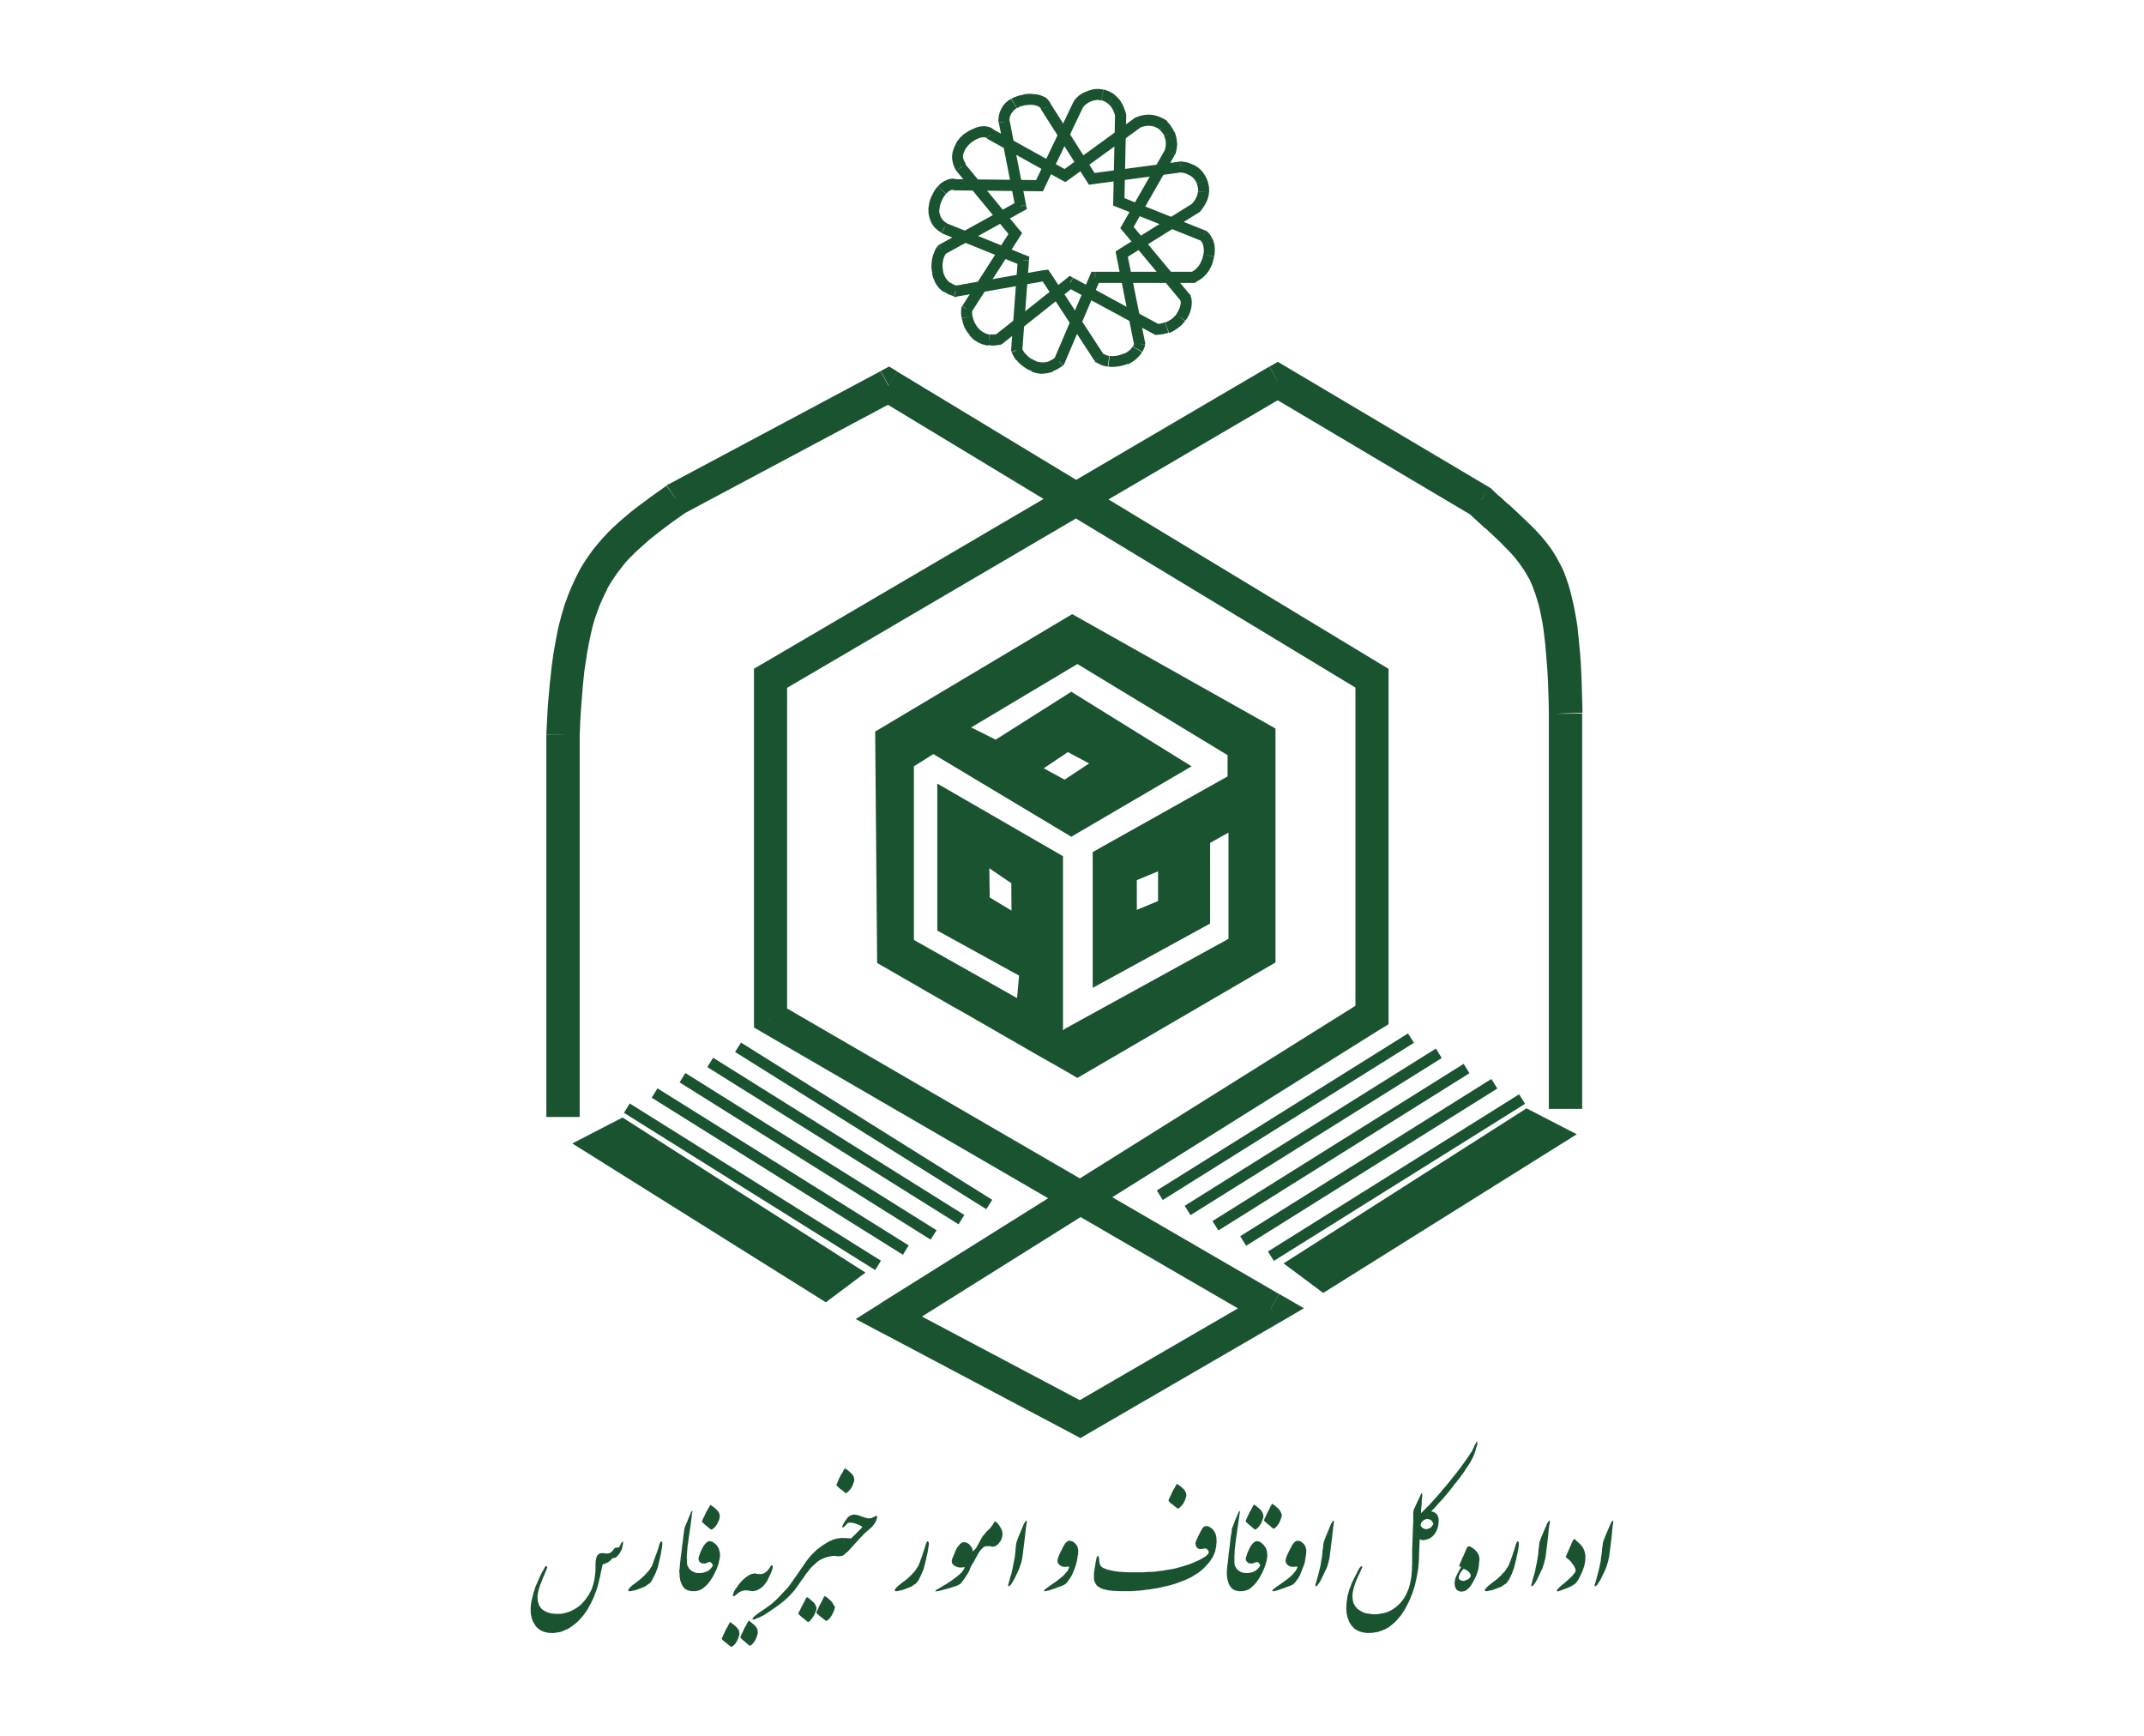 <?xml version="1.0" encoding="utf-8"?>
<!-- Generator: Adobe Illustrator 19.0.0, SVG Export Plug-In . SVG Version: 6.00 Build 0)  -->
<svg version="1.1" id="Layer_1" xmlns="http://www.w3.org/2000/svg" xmlns:xlink="http://www.w3.org/1999/xlink" x="0px" y="0px"
	 viewBox="289 -85.8 1190.6 963.8" style="enable-background:new 289 -85.8 1190.6 963.8;" xml:space="preserve">
<style type="text/css">
	.st0{fill-rule:evenodd;clip-rule:evenodd;fill:#1A5330;}
	.st1{fill:#1A5330;}
</style>
<g>
	<g>
		<polygon class="st0" points="1183.3,760.5 1183.6,759.8 1184.1,759 1184.3,758.8 1184.6,758.4 1184.8,758.9 1184.9,759.2 
			1184.4,762.6 1183.9,768.1 1182.8,776.9 1182.6,778.4 1182.3,779.7 1182.1,780.8 1181.8,781.8 1181.5,782.8 1181.2,783.8 
			1180.8,784.9 1180.4,785.9 1178.1,790.7 1177.4,791.9 1176.8,792.9 1176.3,793.6 1176,794.1 1175.6,794.5 1175.4,794.8 
			1175.1,794.9 1174.8,795 1174.5,794.3 1174.9,793 1175.3,791.7 1175.7,790.3 1176,789.1 1176.3,787.9 1176.6,786.8 1176.8,785.9 
			1177,785.2 1177.5,782.9 1177.9,780.9 1178.1,778.9 1178.4,777.1 1178.6,775.4 1178.7,773.8 1179,772.3 1179.1,770.8 
			1180.2,767.7 1183.3,760.5 		"/>
		<polygon class="st0" points="1169.4,778.7 1169.4,779.6 1169.3,780.3 1169.3,781.1 1169.1,781.9 1169,782.7 1168.8,783.5 
			1168.6,784.2 1168.3,785 1167.8,786.5 1167.1,788 1166.4,789.5 1165.6,791.1 1165.2,791.7 1164.8,792.3 1164.4,792.8 
			1163.9,793.4 1163.5,793.7 1163,794.1 1162.4,794.4 1161.8,794.8 1161,795.2 1159.9,795.7 1158.6,796.2 1157.1,796.8 
			1154.5,797.7 1154.2,797.8 1154,797.8 1153.8,797.8 1153.7,797.7 1153.6,797.5 1153.6,797.3 1153.6,797.1 1153.7,796.9 
			1153.9,796.7 1154.3,796.2 1154.9,795.6 1155.7,794.9 1158.9,792.2 1159.7,791.5 1160.4,790.8 1161.2,790.1 1162,789.3 
			1162.8,788.3 1163.4,787.6 1163.6,787.2 1163.8,786.9 1163.9,786.6 1164,786.4 1163.9,785.8 1163.8,785.2 1163.5,784.6 
			1163.2,783.9 1163,783.6 1162.7,783.2 1162.4,782.7 1161.9,782.1 1161.4,781.4 1160.9,780.8 1160.3,780.3 1159.7,779.8 
			1159.2,779.4 1158.8,779.1 1158.6,778.8 1158.5,778.6 1160.2,774.7 1162.3,769.8 1162.5,769.5 1162.7,769.3 1162.9,769 
			1163.2,768.8 1163.2,768.7 1163.3,768.6 1163.9,769.2 1164.4,769.7 1164.8,770.1 1165.2,770.4 1166.3,771.4 1167.1,772.3 
			1167.7,773 1168.1,773.7 1168.4,774.3 1168.7,774.9 1168.9,775.5 1169,776.1 1169.2,776.7 1169.3,777.4 1169.4,778 1169.4,778.7 
					"/>
		<polygon class="st0" points="1148,760.5 1148.3,759.8 1148.9,759 1149,758.8 1149.4,758.4 1149.6,758.9 1149.7,759.2 
			1149.1,762.6 1148.6,768.1 1147.5,776.9 1147.3,778.4 1147.1,779.7 1146.8,780.8 1146.5,781.8 1146.3,782.8 1145.9,783.8 
			1145.6,784.9 1145.1,785.9 1142.8,790.7 1142.2,791.9 1141.6,792.9 1141.1,793.6 1140.7,794.1 1140.4,794.5 1140.1,794.8 
			1139.8,794.9 1139.6,795 1139.3,794.3 1139.7,793 1140,791.7 1140.4,790.3 1140.8,789.1 1141.1,787.9 1141.4,786.8 1141.6,785.9 
			1141.7,785.2 1142.2,782.9 1142.6,780.9 1142.9,778.9 1143.2,777.1 1143.3,775.4 1143.5,773.8 1143.7,772.3 1143.8,770.8 
			1144.9,767.7 1148,760.5 		"/>
		<polygon class="st0" points="1132.5,771 1132.4,771.7 1132.4,772.6 1132.2,773.7 1132,775 1131.7,776.3 1131.5,777.5 
			1131.2,778.7 1131,779.8 1129.8,784.7 1129.3,785.9 1128.9,787.1 1128.6,788 1128.2,788.7 1127.8,789.6 1127.4,790.4 1127,791.2 
			1126.6,791.8 1126.2,792.4 1125.8,792.9 1125.4,793.3 1125.1,793.6 1124.6,793.9 1124,794.3 1123.3,794.8 1122.4,795.3 
			1118.8,796.7 1118.5,796.8 1118,797 1117.3,797.2 1116.5,797.3 1115.6,797.5 1115,797.7 1114.5,797.7 1114.2,797.7 1113.9,797.7 
			1113.8,797.7 1113.6,797.5 1113.6,797.4 1113.6,797.2 1113.6,797 1113.6,796.8 1113.8,796.6 1114.1,796.1 1114.7,795.5 
			1115.4,794.8 1116.3,794.1 1117.3,793.3 1118.3,792.5 1119.3,791.8 1120.3,791 1121.4,790 1122.3,789.2 1123,788.4 1123.6,787.7 
			1124.5,786.9 1125.2,785.9 1125.9,784.8 1126.6,783.7 1126.8,783.4 1127,782.9 1127.2,782.3 1127.5,781.6 1127.8,780.8 
			1128.2,779.6 1128.7,778.3 1129.2,776.7 1130.4,773.1 1130.5,772.7 1130.6,772.2 1130.8,771.7 1131,771.2 1131.2,770.7 
			1131.4,770.3 1131.5,770.2 1131.7,770.1 1131.8,770 1132,770 1132.2,770.3 1132.4,770.6 1132.4,770.8 1132.5,771 		"/>
		<path class="st0" d="M1110.4,781.6l-0.1,1.1l-0.1,1.1l-0.2,1.2l-0.3,1.3l-0.4,1.3l-0.4,1.2l-0.5,1.1l-0.5,1.1l-0.5,0.8l-0.4,0.8
			l-0.4,0.7l-0.4,0.7l-0.5,0.7l-0.4,0.5l-0.4,0.5l-0.5,0.5l-0.4,0.4l-0.5,0.4l-0.5,0.3l-0.5,0.2l-0.5,0.2l-0.5,0.1l-0.5,0.1h-0.5
			h-0.4l-0.4-0.1l-0.4-0.1l-0.4-0.2l-0.3-0.1l-0.3-0.2l-0.3-0.2l-0.2-0.3l-0.2-0.3l-0.2-0.3l-0.2-0.3l-0.1-0.4l-0.1-0.4l-0.1-0.5
			l-0.1-0.5v-0.5v-0.8l0.1-0.8l0.2-0.8l0.2-0.9l1.6-3.3l1.5-2.6l-0.5-0.2l-0.3-0.1l-0.1-0.1h-0.1v-0.3l0.1-0.4l0.2-0.6l0.3-0.8
			l0.5-1.1l0.4-1l0.4-0.9l0.4-0.7l1.7-4.1l0.3-0.5l0.3-0.4l0.1-0.1l0.2-0.1l0.1-0.1h0.2h0.3l0.4,0.1l0.4,0.2l0.4,0.2l0.5,0.3
			l0.4,0.3l0.4,0.3l0.3,0.2l0.8,0.8l0.6,0.7l0.5,0.7l0.4,0.7l0.2,0.4l0.1,0.4l0.1,0.5l0.1,0.5l0.1,1.1L1110.4,781.6L1110.4,781.6z
			 M1105.8,789.2l-0.1-0.3l-0.1-0.3l-0.1-0.3l-0.1-0.3l-0.2-0.3l-0.2-0.3l-0.2-0.2l-0.3-0.3l-0.5-0.5l-0.8-0.5l-0.4-0.2l-0.4-0.2
			l-0.3-0.1l-0.3-0.1l-0.1,0.1l-0.2,0.1l-0.1,0.2l-0.2,0.2l-0.4,0.5l-0.5,0.7l-0.5,0.8l-0.3,0.7l-0.2,0.4l-0.1,0.3l-0.1,0.3v0.3v0.5
			l0.1,0.4l0.2,0.3l0.3,0.3l0.4,0.2l0.4,0.2l0.5,0.1l0.6,0.1l0.6-0.1l0.6-0.2l0.7-0.3l0.7-0.3l0.3-0.2l0.3-0.2l0.2-0.3l0.2-0.2
			l0.2-0.2l0.1-0.3l0.1-0.3L1105.8,789.2L1105.8,789.2z"/>
		<path class="st0" d="M1084.8,759.9l-0.1-0.2l-0.1-0.2l-0.1-0.2l-0.1-0.2l-0.3-0.4l-0.4-0.4l-0.5-0.3l-0.5-0.2l-0.5-0.1l-0.6-0.1
			h-0.3l-0.4,0.1l-0.3,0.1l-0.3,0.1l-0.3,0.2l-0.3,0.2l-0.3,0.2l-0.3,0.2l-0.3,0.3l-0.2,0.2l-0.2,0.3l-0.2,0.3l-0.1,0.3l-0.1,0.3
			l-0.1,0.3v0.3v0.2l0.1,0.2l0.1,0.2l0.2,0.2l0.1,0.2l0.2,0.2l0.2,0.2l0.3,0.2l0.5,0.3l0.5,0.2l0.5,0.1l0.5,0.1l0.3-0.1l0.4-0.1
			l0.3-0.1l0.4-0.1l0.3-0.1l0.3-0.2l0.3-0.2l0.3-0.3l0.3-0.2l0.2-0.3l0.2-0.3l0.2-0.3l0.2-0.3l0.1-0.3l0.1-0.3L1084.8,759.9
			L1084.8,759.9z M1077.8,769l-1.4-0.3v-0.5v-0.7v-0.7V766v-0.8v-1l-0.1-1l-0.1-1.2v-2l0.1-1.8v-1.6l0.1-1.5l0.1-1.4l0.1-1.3
			l0.1-1.1l0.1-1l0.2-1.6l0.3-1.3l0.1-0.5l0.2-0.4l0.2-0.3l0.2-0.2l-0.1,0.3l-0.1,0.4l0.1,0.4l0.2,0.4l0.1,0.5l0.1,0.5l0.1,0.5
			l0.1,0.4l-0.1,0.6l-0.1,0.5l-0.3,4l1.3-1.3l1.3-1.3l1.2-1.2l1.1-1.1l1-1.1l0.9-1l0.9-1l0.8-0.9l0.8-0.9l0.9-1l1-1.2l1.1-1.4
			l1.3-1.4l1.3-1.6l1.4-1.7l1.5-1.9l0.8-1l0.8-1l0.8-1l0.8-1.1l0.8-1l0.8-1.1l0.8-1.1l0.8-1.1l1.2-1.7l1-1.5l0.9-1.3l0.7-1.1
			l0.3-0.4l0.4-0.8l0.5-1l0.6-1.4l0.2-0.4l0.3-0.5l0.3-0.6l0.4-0.8l0.2,0.1l0.1,0.2l0.1,0.3v0.4l-0.1,0.5l-0.1,0.6l-0.2,0.7
			l-0.3,0.8l-0.4,1.6l-0.5,1.4l-0.4,1.1l-0.4,0.9l-0.5,1l-0.6,1.1l-0.7,1.3l-0.9,1.3l-1,1.5l-1,1.6l-1.2,1.7l-1.4,1.9l-1.3,1.7
			l-1.3,1.6l-1.2,1.5l-1.1,1.5l-1.1,1.4l-1.1,1.3l-1.1,1.3l-1,1.2l-1.3,1.4l-1.3,1.4l-1.3,1.5l-1.3,1.4l-0.4,0.4l-0.4,0.4l-0.4,0.4
			l-0.4,0.4l0.5,0.1l0.4,0.1l0.4,0.1l0.4,0.2l0.4,0.2l0.3,0.2l0.3,0.3l0.3,0.3l0.3,0.3l0.2,0.3l0.2,0.4l0.2,0.4l0.1,0.4l0.1,0.5
			l0.1,0.5v0.6v0.9l-0.1,0.9l-0.1,0.9l-0.2,0.9l-0.2,0.8l-0.3,0.8l-0.3,0.7l-0.4,0.7l-0.3,0.5l-0.3,0.5l-0.3,0.4l-0.4,0.4l-0.3,0.4
			l-0.4,0.3l-0.4,0.3l-0.4,0.3l-0.5,0.3l-0.5,0.3l-0.6,0.2l-0.6,0.2l-0.7,0.2l-0.8,0.1l-0.8,0.1L1077.8,769L1077.8,769z"/>
		<polygon class="st0" points="1074.3,752 1078.2,743.6 1078.5,743.3 1078.6,743.2 1078.7,743.3 1078.7,743.4 1078.8,743.7 
			1078.8,744.1 1078.8,744.6 1078.8,745.1 1078.7,745.4 1078.7,745.8 1078.2,750.6 1077.9,754.7 1077.4,768.7 1077,777.3 
			1077,779.3 1076.9,781.4 1076.7,783.5 1076.5,785.7 1076.1,787.8 1075.7,790 1075.2,792.3 1074.7,794.5 1074.2,796.1 
			1073.7,797.7 1073.2,799.2 1072.6,800.6 1072,802.1 1071.4,803.4 1070.7,804.8 1070,806.2 1069,808 1068,809.6 1066.9,811.2 
			1065.7,812.6 1064.6,813.9 1063.4,815.1 1062.7,815.7 1062.1,816.2 1061.5,816.7 1060.8,817.2 1060.2,817.7 1059.5,818.1 
			1058.8,818.5 1058.2,818.8 1057.4,819.1 1056.7,819.5 1056,819.7 1055.3,819.9 1054.6,820.2 1053.8,820.4 1053,820.5 
			1052.3,820.6 1051.5,820.8 1050.7,820.8 1049.9,820.9 1049.1,820.9 1048.3,820.9 1047.6,820.8 1046.9,820.8 1046.2,820.6 
			1045.5,820.5 1044.9,820.3 1044.3,820.2 1043.7,819.9 1043.1,819.7 1042.6,819.4 1042,819.1 1041.5,818.7 1041,818.4 
			1040.6,817.9 1040.2,817.5 1039.8,817.1 1039.4,816.6 1039,816 1038.7,815.5 1038.4,815 1038.1,814.4 1037.9,813.8 1037.7,813.2 
			1037.4,812.6 1037.2,812 1037.1,811.4 1037,810.7 1036.8,810.1 1036.7,808.7 1036.6,807.2 1036.7,806.2 1036.7,805.2 
			1036.8,804.1 1036.9,803.1 1037.1,802.1 1037.2,801 1037.4,800 1037.7,799 1038,797.9 1038.3,796.8 1038.8,795.6 1039.2,794.4 
			1039.7,793.2 1040.3,791.9 1041,790.5 1041.7,789.1 1042.1,788.3 1042.6,787.4 1043,786.5 1043.5,785.6 1043.8,785.1 1044,784.7 
			1044.3,784.5 1044.5,784.2 1044.7,784 1044.9,783.9 1045.1,783.9 1045.2,783.9 1045.3,783.9 1045.4,784 1045.5,784.1 
			1045.5,784.2 1045.5,784.5 1045.3,784.8 1045.1,785.3 1044.8,786 1044.4,786.9 1043.9,788 1043,789.8 1042.3,791.4 1041.8,792.7 
			1041.4,793.8 1041.1,794.8 1040.8,795.7 1040.6,796.6 1040.4,797.4 1040.2,798.3 1040.1,799.1 1040.1,799.8 1040,800.5 
			1040.1,801.2 1040.1,801.8 1040.2,802.4 1040.3,803 1040.4,803.6 1040.6,804.2 1040.8,804.7 1041.1,805.2 1041.4,805.7 
			1041.7,806.2 1042,806.6 1042.4,807 1042.8,807.5 1043.3,807.8 1043.8,808.2 1044.3,808.5 1045.1,809 1046,809.4 1046.9,809.8 
			1047.9,810 1048.9,810.2 1050,810.3 1051.1,810.5 1052.3,810.5 1053.6,810.5 1054.9,810.3 1056.2,810.1 1057.7,809.8 
			1058.3,809.6 1059,809.4 1059.7,809.2 1060.3,808.9 1060.9,808.6 1061.6,808.3 1062.2,807.9 1062.8,807.5 1063.5,807 
			1064.3,806.4 1065,805.8 1065.7,805.2 1066.3,804.6 1066.9,803.9 1067.5,803.2 1068.1,802.4 1068.6,801.7 1069.1,800.9 
			1069.6,800 1070,799.2 1070.4,798.3 1070.8,797.4 1071.2,796.5 1071.5,795.5 1071.9,794.1 1072.2,792.6 1072.5,791.1 
			1072.8,789.5 1072.9,787.8 1073.1,786 1073.1,784.2 1073.2,782.4 1073.2,780.9 1073.2,779.4 1073.2,778 1073.2,776.6 
			1073.2,775.2 1073.2,773.8 1073.3,772.5 1073.3,771.3 1073.4,770 1073.4,768.6 1073.5,767.2 1073.5,765.8 1073.6,764.2 
			1073.6,762.7 1073.7,761.1 1073.8,759.4 1073.8,756.8 1073.8,756.1 1073.8,755.4 1073.8,754.7 1073.8,754 1073.9,753.3 
			1074,752.8 1074.1,752.4 1074.3,752 		"/>
		<polygon class="st0" points="1028.1,760.5 1028.5,759.8 1029,759 1029.2,758.8 1029.5,758.4 1029.7,758.9 1029.8,759.2 
			1029.3,762.6 1028.7,768.1 1027.6,776.9 1027.4,778.4 1027.2,779.7 1026.9,780.8 1026.7,781.8 1026.4,782.8 1026.1,783.8 
			1025.7,784.9 1025.2,785.9 1022.9,790.7 1022.3,791.9 1021.7,792.9 1021.2,793.6 1020.8,794.1 1020.6,794.5 1020.2,794.8 
			1020,794.9 1019.7,795 1019.4,794.3 1019.8,793 1020.2,791.7 1020.6,790.3 1020.9,789.1 1021.2,787.9 1021.5,786.8 1021.7,785.9 
			1021.9,785.2 1022.4,782.9 1022.7,780.9 1023.1,778.9 1023.3,777.1 1023.4,775.4 1023.7,773.8 1023.8,772.3 1024,770.8 
			1025.1,767.7 1028.1,760.5 		"/>
		<polygon class="st0" points="1012.7,784.2 1011.3,787.8 1010.9,788.8 1010.4,789.7 1009.8,790.7 1009.2,791.5 1008.6,792.3 
			1008.1,793 1007.6,793.5 1007.2,793.8 1006.7,794.1 1006.1,794.4 1005.2,794.8 1004.2,795.1 1003.7,795.4 1003.2,795.5 
			1002.6,795.7 1002.1,796 1001,796.3 1000.2,796.6 999.5,796.8 999,797.1 997.9,797.3 997.1,797.5 996.4,797.7 995.8,797.7 
			995.4,797.5 995.5,797.3 995.7,797.1 995.9,796.8 996.3,796.5 997.4,795.6 999,794.5 1002.8,791.8 1003.3,791.4 1003.9,791 
			1004.4,790.6 1005,790.1 1005.6,789.6 1006.2,789 1006.9,788.3 1007.5,787.6 1008.1,786.9 1008.7,786.1 1009.1,785.3 
			1009.4,784.6 1009.4,784.3 1009.4,784 1006.9,784.2 1006.4,784.1 1006.1,784.1 1005.6,784 1005.2,783.9 1004.9,783.7 
			1004.5,783.5 1004.2,783.3 1003.9,783 1003.7,782.7 1003.4,782.4 1003.2,782.1 1003.1,781.8 1003,781.5 1002.9,781.2 
			1002.9,780.9 1003,780.5 1003,780.1 1003.1,779.7 1003.2,779.2 1003.4,778.6 1003.7,778 1004,777.1 1004.6,776 1005.2,774.7 
			1005.7,773.8 1006.1,773 1006.5,772.2 1007,771.5 1007.3,771.1 1007.6,770.7 1008,770.4 1008.2,770.2 1008.6,770 1008.8,769.9 
			1009.2,769.7 1009.4,769.7 1009.9,769.7 1010.4,769.8 1010.9,770 1011.3,770.1 1011.7,770.4 1012.2,770.7 1012.5,771 
			1012.9,771.4 1013.3,771.8 1013.6,772.3 1013.8,772.7 1014,773.2 1014.2,773.8 1014.3,774.3 1014.4,774.9 1014.4,775.5 
			1014.4,776.1 1014.3,776.7 1014.3,777.3 1014.2,777.8 1014.1,778.4 1014,779 1014,779.4 1013.8,779.9 1013.8,780.4 1013.7,780.9 
			1013.6,781.5 1013.4,782.1 1013.3,782.7 1013.1,783.2 1012.9,783.7 1012.7,784.2 		"/>
		<polygon class="st0" points="978,797.7 977,797.7 976,797.5 975.6,797.4 975.2,797.3 974.7,797.2 974.3,797 974,796.8 
			973.6,796.6 973.3,796.3 973,796.1 972.8,795.8 972.5,795.5 972.2,795.1 972,794.8 971.6,794.1 971.2,793.2 971,792.4 
			970.7,791.4 970.5,790.5 970.4,789.5 970.3,788.4 970.3,787.2 971,785 971.6,783.2 972.1,781.8 972.4,780.9 972.9,780.5 
			973.4,780.2 973.9,779.9 974.5,779.5 974.5,780.2 974.5,780.8 974.5,781.5 974.5,782.1 974.6,782.9 974.8,783.6 975.1,784.2 
			975.5,784.9 975.9,785.5 976.5,786 977.1,786.5 977.8,786.9 978.6,787.2 979.4,787.5 980.1,787.6 980.8,787.6 981.5,787.6 
			982.2,787.6 982.9,787.5 983.6,787.4 984.2,787.2 984.8,787 985.3,786.8 985.8,786.5 986.3,786.3 986.8,785.9 987.2,785.6 
			987.6,785.2 988,784.7 988.3,784.3 988.6,783.8 988.9,783.3 988.5,782.6 988.1,782.1 987.8,781.8 987.4,781.6 987.1,781.5 
			986.7,781.5 986.4,781.6 985.6,782 985.1,782.1 984.7,782.3 984.4,782.3 984,782.4 983.5,782.3 983,782.3 982.6,782.2 982.2,782 
			981.9,781.7 981.5,781.5 981.3,781.1 981,780.7 980.9,780.3 980.8,779.9 980.8,779.4 980.9,778.9 981.1,778.4 981.3,777.9 
			981.4,777.4 981.5,777.1 982.1,775.6 982.7,774.3 983.3,773.1 983.9,772.2 984.3,771.7 984.7,771.2 985.1,770.8 985.5,770.5 
			985.9,770.2 986.2,770.1 986.6,770 987,769.9 987.5,770 988,770.1 988.4,770.2 988.9,770.5 989.4,770.8 989.8,771.2 990.3,771.6 
			990.8,772.1 991.2,772.7 991.7,773.3 992,773.9 992.3,774.7 992.5,775.4 992.6,776.1 992.7,776.8 992.8,777.7 992.7,778.5 
			992.6,779.3 992.5,780.2 992.3,781.1 992,782.1 991.7,783.1 991.3,784.2 990.9,785.3 990.4,786.4 990,787.4 989.4,788.4 
			988.9,789.4 988.4,790.2 987.9,791.1 987.3,791.9 986.7,792.7 986,793.6 985.3,794.3 984.6,795 984,795.5 983.4,796.1 
			982.7,796.5 982,796.9 981.2,797.2 980.4,797.4 979.7,797.6 978.9,797.7 978,797.7 		"/>
		<path class="st0" d="M990.5,755.4l0.1,0.5v0.5l-0.1,0.5l-0.2,0.5l-0.2,0.6l-0.2,0.6l-0.3,0.7l-0.3,0.7l-0.4,0.7l-0.5,0.7l-0.5,0.6
			l-0.6,0.7l-0.4,0.3l-0.3,0.2l-0.3,0.2l-0.3,0.1l-0.2-0.1l-0.3-0.2l-0.4-0.3l-0.4-0.4l-0.5-0.4l-0.5-0.4l-0.4-0.4l-0.4-0.3
			l-0.8-0.7l-0.7-0.6l-0.3-0.3l-0.2-0.3l-0.1-0.2l-0.1-0.2l0.3-0.6l0.2-0.5l0.2-0.5l0.2-0.4l0.5-1l0.4-0.9l0.3-0.7l0.3-0.6l0.5-0.7
			l0.4-0.8l0.4-0.8l0.4-0.8l0.3-0.4l0.3-0.5l0.3,0.3l0.3,0.2l0.3,0.2l0.4,0.3l1,0.8l0.8,0.7l0.6,0.6l0.4,0.5l0.3,0.5l0.3,0.5
			l0.2,0.5L990.5,755.4L990.5,755.4z M1000.7,754.8l0.1,0.5v0.5l-0.1,0.5l-0.2,0.5l-0.2,0.6l-0.2,0.7l-0.3,0.7l-0.3,0.7l-0.4,0.7
			l-0.5,0.7l-0.5,0.6l-0.6,0.7l-0.4,0.3l-0.3,0.3l-0.3,0.1l-0.3,0.1l-0.2-0.1l-0.3-0.2l-0.4-0.3l-0.4-0.4l-0.5-0.4l-0.4-0.4
			l-0.5-0.4l-0.4-0.3l-0.8-0.7l-0.7-0.6l-0.3-0.3l-0.2-0.3l-0.1-0.2l-0.1-0.2l0.3-0.6l0.2-0.5l0.2-0.4l0.2-0.4l0.5-1l0.4-0.9
			l0.3-0.7l0.3-0.6l0.4-0.7l0.4-0.8l0.4-0.8l0.4-0.8l0.3-0.4l0.3-0.5l0.3,0.3l0.3,0.2l0.3,0.2l0.5,0.3l0.9,0.8l0.8,0.7l0.6,0.6
			l0.4,0.5l0.3,0.5l0.3,0.5l0.2,0.5L1000.7,754.8L1000.7,754.8z"/>
		<polygon class="st0" points="974.5,779.5 974,780.8 973.6,782.1 973.3,783.3 972.9,784.6 972.5,785.2 972.3,785.7 971.9,786.2 
			971.7,786.6 971.3,786.9 971,787.1 970.6,787.2 970.3,787.2 970.3,786.8 970.4,786.2 970.4,785.2 970.5,784.1 970.7,782.7 
			970.9,781 971.1,779.1 971.3,776.9 971.6,774.7 971.9,772.6 972.1,770.6 972.3,768.8 972.5,767.1 972.8,765.6 973,764.2 
			973.1,762.9 973.3,762.5 973.6,761.7 974.1,760.5 974.7,758.8 975.4,757.1 976.1,755.6 976.6,754.3 977.1,753.3 977.3,753.2 
			977.5,753.1 977.5,753.3 977.5,753.6 977.5,754.1 977.4,754.7 977,757.3 975.3,769.3 975.1,771.1 974.9,772.7 974.7,774.3 
			974.6,775.6 974.6,776.9 974.5,778 974.5,778.9 974.5,779.5 		"/>
		<polygon class="st0" points="941.9,785 944.1,784.4 946.1,783.8 948.1,783.2 949.9,782.6 951.6,781.9 953.1,781.2 954.6,780.6 
			955.9,779.9 956.9,779.3 957.8,778.8 958.5,778.3 959.1,777.8 959.6,777.3 960,776.8 960.1,776.6 960.2,776.3 960.2,776.2 
			960.2,776 960.2,775.7 960.1,775.4 959.9,775.1 959.6,774.7 959.3,774.4 959,774.2 958.8,774 958.7,774 958.1,774 957.2,774.1 
			956.5,774.2 956,774.3 955.5,774.3 955.2,774.2 954.8,774.2 954.5,774.1 954.2,773.9 954,773.8 953.8,773.6 953.6,773.4 
			953.4,773.1 953.3,772.9 953.2,772.6 953.1,772.4 952.9,771.7 952.9,771 952.9,770.7 953,770.3 953.3,769.7 953.5,769.1 
			954.3,767.4 955.4,765.2 955.9,764.2 956.3,763.5 956.7,762.9 957,762.4 957.2,762.2 957.4,762.1 957.6,761.9 957.8,761.8 
			958.1,761.7 958.3,761.6 958.7,761.6 958.9,761.6 959.5,761.6 960,761.7 960.4,761.9 960.9,762.2 961.4,762.5 961.9,762.9 
			962.4,763.3 962.8,763.8 963.2,764.4 963.6,765 963.9,765.7 964.2,766.4 964.3,767.1 964.5,768 964.5,768.8 964.6,769.6 
			964.6,770.5 964.5,771.3 964.4,772.1 964.4,772.9 964.2,773.7 964,774.4 963.9,775.2 963.7,775.9 963.4,776.6 963.1,777.3 
			962.8,778 962.5,778.7 962.1,779.3 961.6,780 961.2,780.7 960.7,781.4 959.6,782.7 958.4,784 957.1,785.3 955.6,786.6 
			954.4,787.5 953.1,788.3 951.8,789.1 950.5,789.9 949.1,790.6 947.6,791.3 946.1,791.9 944.5,792.5 942.9,793.1 941.2,793.7 
			939.5,794.2 937.6,794.7 935.7,795.1 933.7,795.6 931.7,796 929.7,796.3 927.5,796.7 925.5,796.9 923.4,797.2 921.3,797.4 
			919.3,797.5 917.3,797.7 915.4,797.7 913.4,797.7 911.2,797.7 909.2,797.6 907.2,797.5 905.3,797.3 904.4,797.2 903.6,797 
			902.8,796.8 902.1,796.7 901.4,796.5 900.8,796.2 900.2,796 899.6,795.6 899.3,795.4 898.8,795.1 898.4,794.8 898.1,794.5 
			897.8,794.2 897.6,793.8 897.3,793.4 897.1,793 896.9,792.6 896.8,792.1 896.6,791.7 896.5,791.2 896.5,790.7 896.5,790.1 
			896.5,789.6 896.5,789 896.5,787.7 896.7,786.2 897,784.5 897.3,782.5 897.4,781.8 897.5,781.2 897.7,780.5 897.8,779.7 898,779 
			898.2,778.5 898.4,778.4 898.5,778.3 898.6,778.1 898.8,778.1 898.9,778.1 899,778.3 899.1,778.4 899.1,778.6 899.3,779.3 
			899.4,780.2 899.4,781.1 899.6,781.9 899.7,782.6 900,783.2 900.2,783.6 900.6,784 901,784.4 901.5,784.7 902.1,785 902.9,785.3 
			903.8,785.7 904.9,785.9 906.1,786.2 907.4,786.5 908.8,786.7 910.3,786.9 911.1,787 912,787 912.9,787.1 913.9,787.1 915,787.2 
			916.1,787.2 917.3,787.2 918.5,787.2 920.3,787.2 922,787.2 923.7,787.2 925.2,787.1 926.8,787 928.2,787 929.6,786.9 
			930.9,786.8 932.2,786.6 933.5,786.4 934.8,786.3 936.2,786 937.6,785.8 939,785.6 940.5,785.3 941.9,785 		"/>
		<polygon class="st0" points="947.7,743.7 947.8,744.2 947.8,744.7 947.7,745.3 947.5,745.8 947.3,746.4 947.1,747 946.8,747.7 
			946.4,748.4 946.1,749.1 945.6,749.7 945,750.4 944.4,751 944,751.4 943.7,751.6 943.4,751.8 943.1,751.8 943,751.8 942.6,751.6 
			942.3,751.3 941.8,750.9 941.3,750.5 940.8,750.1 940.3,749.7 939.9,749.4 939.1,748.8 938.5,748.2 938.2,747.9 938.1,747.6 
			937.9,747.4 937.9,747.2 938.2,746.5 938.4,746 938.6,745.6 938.8,745.2 939.3,744.2 939.6,743.3 940,742.6 940.3,742 
			940.7,741.2 941.2,740.5 941.6,739.7 942,739 942.3,738.6 942.6,738 943,738.3 943.2,738.6 943.6,738.8 944,739.1 945,739.8 
			945.7,740.5 946.4,741.1 946.8,741.6 947.1,742.1 947.4,742.6 947.5,743.1 947.7,743.7 		"/>
		<polygon class="st0" points="886.1,784.2 884.7,787.8 884.2,788.8 883.7,789.7 883.1,790.7 882.5,791.5 881.9,792.3 881.4,793 
			880.9,793.5 880.5,793.8 880,794.1 879.4,794.4 878.6,794.8 877.6,795.1 877,795.4 876.5,795.5 876,795.7 875.4,796 874.4,796.3 
			873.5,796.6 872.8,796.8 872.3,797.1 871.2,797.3 870.4,797.5 869.7,797.7 869.1,797.7 868.7,797.5 868.8,797.3 869,797.1 
			869.2,796.8 869.6,796.5 870.8,795.6 872.3,794.5 876.2,791.8 876.6,791.4 877.2,791 877.7,790.6 878.3,790.1 878.9,789.6 
			879.6,789 880.2,788.3 880.8,787.6 881.5,786.9 882,786.1 882.4,785.3 882.7,784.6 882.7,784.3 882.8,784 880.2,784.2 
			879.8,784.1 879.4,784.1 879,784 878.6,783.9 878.2,783.7 877.9,783.5 877.6,783.3 877.2,783 877,782.7 876.8,782.4 876.5,782.1 
			876.4,781.8 876.3,781.5 876.3,781.2 876.2,780.9 876.3,780.5 876.3,780.1 876.4,779.7 876.6,779.2 876.8,778.6 877,778 
			877.4,777.1 877.9,776 878.6,774.7 879,773.8 879.4,773 879.9,772.2 880.3,771.5 880.6,771.1 880.9,770.7 881.3,770.4 
			881.6,770.2 881.9,770 882.2,769.9 882.5,769.7 882.8,769.7 883.3,769.7 883.7,769.8 884.2,770 884.7,770.1 885.1,770.4 
			885.5,770.7 885.9,771 886.2,771.4 886.6,771.8 886.9,772.3 887.2,772.7 887.4,773.2 887.5,773.8 887.7,774.3 887.7,774.9 
			887.8,775.5 887.7,776.1 887.7,776.7 887.7,777.3 887.5,777.8 887.4,778.4 887.4,779 887.3,779.4 887.2,779.9 887.1,780.4 
			887,780.9 886.9,781.5 886.7,782.1 886.6,782.7 886.5,783.2 886.2,783.7 886.1,784.2 		"/>
		<polygon class="st0" points="857.5,760.5 857.9,759.8 858.4,759 858.6,758.8 858.9,758.4 859.2,758.9 859.2,759.2 858.7,762.6 
			858.1,768.1 857,776.9 856.8,778.4 856.6,779.7 856.4,780.8 856.1,781.8 855.8,782.8 855.4,783.8 855.1,784.9 854.7,785.9 
			852.4,790.7 851.7,791.9 851.1,792.9 850.7,793.6 850.3,794.1 849.9,794.5 849.7,794.8 849.4,794.9 849.1,795 848.8,794.3 
			849.2,793 849.6,791.7 849.9,790.3 850.3,789.1 850.7,787.9 850.9,786.8 851.1,785.9 851.3,785.2 851.7,782.9 852.1,780.9 
			852.5,778.9 852.7,777.1 852.9,775.4 853,773.8 853.2,772.3 853.4,770.8 854.5,767.7 857.5,760.5 		"/>
		<polygon class="st0" points="824.7,786.3 825.2,786.2 825.6,786 826.1,785.7 826.5,785.5 826.8,785.2 827.3,784.7 827.7,784.2 
			828.2,783.6 828.7,783 829.1,782.3 829.6,781.7 829.9,781 830.2,780.6 830.5,780 830.9,779.2 831.5,778.2 832,777.2 832.6,776.2 
			833.2,775.4 833.7,774.7 834.3,774.1 834.9,773.5 835.4,773.1 836,772.9 836.3,772.8 836.6,772.7 837,772.7 837.5,772.7 
			838.2,772.7 838.9,772.7 839.6,772.9 840.4,773 840.8,772.9 841.3,772.8 841.8,772.6 842.3,772.4 842.6,772.1 842.9,771.9 
			843.2,771.6 843.5,771.3 844.1,770.5 844.7,769.7 844.9,769.3 845.1,768.8 845.3,768.3 845.4,767.8 845.5,767.4 845.6,766.9 
			845.7,766.4 845.7,765.9 845.7,765.4 845.6,764.8 845.5,764.3 845.3,763.8 845,763.2 844.7,762.6 844.4,762 844,761.4 
			843.6,760.8 843.2,760.3 842.8,759.9 842.5,759.6 842.2,759.3 841.9,759.1 841.7,759 841.4,759 840.8,759.9 840.4,760.6 
			839.8,761.5 839.2,762.2 838.8,762.8 838.6,763 838,763.5 837.4,764.1 836.7,764.8 836,765.7 835.5,766.3 835,766.8 834.6,767.4 
			834.3,767.8 833.4,769.5 832.6,770.9 832,772.1 831.5,772.9 831.3,773.4 830.9,773.9 830.5,774.4 830.1,774.8 829.7,775.2 
			829.2,775.6 828.7,775.9 828.2,776.2 827.6,776.8 827.1,777.3 826.6,777.8 826.1,778.3 825.8,778.8 825.5,779.3 825.4,779.7 
			825.2,780.2 825.2,780.5 825.2,780.9 824.7,786.3 		"/>
		<polygon class="st0" points="827.7,785.2 827.4,785.9 827.2,786.5 827,786.8 826.8,787.2 826.5,787.7 826.2,788.2 825.8,788.8 
			825.4,789.4 825,790.1 824.6,790.7 823.7,791.9 823.1,792.7 822.8,793.1 822.5,793.4 822.2,793.7 822,793.8 821.5,794.1 
			820.9,794.4 820.2,794.7 819.4,795 818.9,795.1 818.1,795.4 817.1,795.7 815.9,796.1 810.6,797.5 809.9,797.7 809.2,797.7 
			808.9,797.8 808.7,797.8 808.5,797.7 808.4,797.7 808.4,797.5 808.6,797.3 808.9,797.1 809.3,796.8 810.2,796.3 810.7,796 
			811,795.8 811.7,795.4 812.8,794.7 814.4,793.8 815.4,793.1 816.4,792.5 817.3,791.9 818.1,791.3 819.7,790.1 821,789.1 
			822,788.2 822.9,787.4 823.3,786.9 823.6,786.4 824,786 824.2,785.6 824.4,785.2 824.6,784.8 824.6,784.5 824.7,784.2 
			824.1,784.4 823.5,784.5 822.8,784.5 822,784.6 821.1,784.4 820.4,784.2 819.7,783.9 819.1,783.6 818.7,783.3 818.4,783 
			818.1,782.8 817.9,782.4 817.7,782.1 817.6,781.7 817.5,781.4 817.5,781 817.6,780.6 817.7,780.2 817.8,779.6 818.1,779 
			818.8,777.3 819.7,775.1 820,774.4 820.4,773.7 820.8,773.1 821.4,772.4 821.8,771.9 822.1,771.5 822.5,771.3 822.8,771 
			823.1,770.8 823.5,770.6 823.7,770.6 824.1,770.5 824.6,770.5 825,770.6 825.5,770.7 825.9,770.8 826.3,771.1 826.7,771.3 
			827.1,771.5 827.4,771.9 827.8,772.4 828.2,772.9 828.5,773.3 828.7,773.8 829,774.3 829.1,774.8 829.2,775.3 829.2,775.7 
			829.2,776.2 829.3,776.7 829.3,777.3 829.3,777.9 829.3,778.5 829.3,779 829.3,779.5 829.2,779.9 829.2,780.4 829.1,780.9 
			829.1,781.4 829,781.8 828.7,782.7 828.5,783.4 828.3,783.8 828.1,784.2 827.9,784.7 827.7,785.2 		"/>
		<polygon class="st0" points="804.8,771 804.8,771.7 804.7,772.6 804.5,773.7 804.3,775 804.1,776.3 803.8,777.5 803.5,778.7 
			803.3,779.8 802.1,784.7 801.7,785.9 801.2,787.1 800.8,788 800.5,788.7 800.1,789.6 799.6,790.4 799.3,791.2 798.9,791.8 
			798.5,792.4 798.1,792.9 797.7,793.3 797.4,793.6 796.9,793.9 796.3,794.3 795.6,794.8 794.7,795.3 791.1,796.7 790.8,796.8 
			790.3,797 789.6,797.2 788.8,797.3 788,797.5 787.3,797.7 786.8,797.7 786.5,797.7 786.2,797.7 786.1,797.7 786,797.5 
			785.9,797.4 785.9,797.2 785.9,797 786,796.8 786.1,796.6 786.4,796.1 787,795.5 787.7,794.8 788.6,794.1 789.6,793.3 
			790.6,792.5 791.6,791.8 792.6,791 793.7,790 794.6,789.2 795.3,788.4 796,787.7 796.8,786.9 797.5,785.9 798.2,784.8 
			798.9,783.7 799.1,783.4 799.3,782.9 799.5,782.3 799.8,781.6 800.1,780.8 800.5,779.6 801,778.3 801.5,776.7 802.7,773.1 
			802.8,772.7 803,772.2 803.1,771.7 803.3,771.2 803.5,770.7 803.7,770.3 803.8,770.2 804,770.1 804.1,770 804.3,770 804.5,770.3 
			804.7,770.6 804.8,770.8 804.8,771 		"/>
		<polygon class="st0" points="757.2,777.9 760,775.5 766.6,768.2 767.8,767 768.9,765.8 770,764.8 770.9,764 771.8,763.3 
			772.4,762.7 772.9,762.3 773.2,762 773.7,761.4 774.4,760.5 774.8,759.9 775.2,759.2 775.6,758.4 775.9,757.5 776,757 
			776.1,756.5 776.1,756.2 776,756.1 775.9,756 775.8,755.9 775.7,755.9 775.6,755.9 775.5,755.9 775.3,755.9 775.1,756 775,756.1 
			774.6,756.3 774.3,756.5 773.8,756.7 773.4,756.9 772.9,757.1 772.5,757.2 772,757.2 771.5,757.3 770.8,757.2 769.9,757 
			768.8,756.7 767.4,756.2 766.1,755.7 765,755.4 764.2,755.3 763.5,755.1 763,755.2 762.4,755.3 761.9,755.4 761.5,755.6 
			761,755.9 760.5,756.1 760.1,756.5 759.7,756.8 759.4,757.3 758.9,757.9 758.3,758.8 757.5,760 757.3,760.5 757,760.9 
			756.9,761.2 756.8,761.5 756.7,761.8 756.7,762 756.8,762.2 756.9,762.3 757.1,762.3 757.4,762.2 757.6,762.1 757.9,761.8 
			758.5,761.2 759.2,760.5 759.3,760.3 759.5,760.1 759.8,759.9 760,759.8 760.3,759.7 760.6,759.7 760.9,759.6 761.3,759.6 
			761.7,759.7 762.1,759.7 762.6,759.8 763.1,759.9 764.2,760.2 765.4,760.7 765.9,760.9 766.4,761.1 767.1,761.5 767.8,761.9 
			767.8,762.1 767.7,762.3 767.5,762.6 767.3,762.8 766.5,763.6 765.8,764.3 765,765.1 764.1,766 763.2,766.9 762.3,767.8 
			762,768.1 761.7,768.4 758.5,768.2 757.2,768.2 757.2,777.9 		"/>
		<polygon class="st0" points="763.3,735.1 763.4,735.6 763.4,736.1 763.3,736.6 763.1,737.2 762.9,737.8 762.7,738.4 762.4,739.1 
			762.1,739.8 761.6,740.5 761.2,741.1 760.6,741.8 760,742.4 759.7,742.7 759.3,743 759,743.2 758.7,743.2 758.5,743.2 758.2,743 
			757.9,742.7 757.4,742.3 756.9,741.8 756.4,741.5 755.9,741.1 755.5,740.8 754.8,740.2 754.1,739.5 753.8,739.2 753.6,739 
			753.5,738.7 753.5,738.5 753.8,737.9 754,737.4 754.2,736.9 754.4,736.6 754.8,735.5 755.2,734.7 755.6,733.9 755.8,733.4 
			756.3,732.6 756.8,731.9 757.2,731.1 757.6,730.3 757.9,730 758.2,729.4 758.5,729.7 758.8,729.9 759.2,730.1 759.6,730.4 
			760.6,731.2 761.3,731.9 761.9,732.5 762.4,733 762.7,733.5 763,733.9 763.1,734.5 763.3,735.1 		"/>
		<polygon class="st0" points="757.2,777.8 756.8,778 756.3,778.1 755.8,778.2 755.1,778.3 753.7,778.3 752.9,778.1 752.4,778.1 
			751.4,778.1 750.5,778.3 749.6,778.4 748.8,778.6 747.9,778.9 747,779.2 746,779.6 744.9,780.1 744,780.6 743,781.3 742.1,782.1 
			741.1,783 740,784 738.9,785.2 737.9,786.5 736.7,788 736.3,788.5 735.4,789.9 733.8,792.1 731.7,795.1 730.9,796.2 730.1,797.3 
			729.2,798.3 728.4,799.2 727.5,800.2 726.6,801 725.8,801.8 724.8,802.7 723.7,803.6 722.2,804.8 720.3,806.2 718.1,807.7 
			717,808.5 715.9,809.2 714.9,809.9 713.8,810.6 712.8,811.2 711.7,811.7 710.6,812.3 709.4,812.7 708.9,813 708.2,813.3 
			707.8,813.4 707.4,813.4 707.1,813.4 706.9,813.3 706.8,813.1 706.9,813 707,812.7 707.2,812.4 707.6,812 708.2,811.4 709,810.8 
			710,810 711.5,809 713,808 714.4,807 715.8,806 716.8,805.3 717.9,804.4 718.9,803.5 719.9,802.6 721,801.5 722.1,800.4 
			723.2,799.2 724.3,798 725.7,796.6 727.1,794.9 728.5,793 729.9,791 730.5,790.1 731.2,789.2 731.8,788.3 732.4,787.4 
			734.4,784.5 736,782.2 737.1,780.6 737.9,779.6 738.8,778.5 739.8,777.4 740.7,776.5 741.7,775.5 742.7,774.6 743.7,773.8 
			744.8,773 745.8,772.3 747.3,771.3 748.7,770.5 749.4,770.1 750.1,769.7 750.8,769.5 751.5,769.1 752.2,768.9 753,768.7 
			753.7,768.5 754.4,768.4 755.1,768.3 755.8,768.2 756.5,768.2 757.2,768.1 757.3,768.7 757.4,769.3 757.5,769.9 757.5,770.7 
			757.6,771.4 757.6,772.1 757.7,772.7 757.7,773.3 757.7,774.1 757.6,774.9 757.6,775.6 757.5,776.2 757.5,776.7 757.4,777.1 
			757.3,777.5 757.2,777.8 		"/>
		<path class="st0" d="M742.3,806.6l0.1,0.5v0.5l-0.1,0.5l-0.2,0.5l-0.2,0.6l-0.3,0.7l-0.3,0.7l-0.4,0.7l-0.4,0.7l-0.5,0.7l-0.5,0.6
			L739,814l-0.4,0.3l-0.3,0.3l-0.3,0.1l-0.3,0.1l-0.2-0.1l-0.3-0.2l-0.3-0.3l-0.5-0.4l-0.5-0.4l-0.5-0.4l-0.5-0.4l-0.4-0.3l-0.8-0.7
			l-0.7-0.6l-0.3-0.3l-0.2-0.3l-0.1-0.2l-0.1-0.2l0.3-0.6l0.3-0.5l0.2-0.4l0.2-0.4l0.5-1l0.4-0.9l0.4-0.7l0.3-0.6l0.4-0.7l0.4-0.8
			l0.4-0.8l0.4-0.8l0.3-0.4l0.3-0.5l0.3,0.3l0.3,0.2l0.4,0.2l0.4,0.3l0.9,0.8l0.8,0.7l0.7,0.6l0.4,0.5l0.3,0.5l0.3,0.5l0.2,0.5
			L742.3,806.6L742.3,806.6z M752.5,806l0.1,0.5v0.5l-0.1,0.5l-0.2,0.5l-0.2,0.6l-0.3,0.7l-0.3,0.7l-0.4,0.7l-0.4,0.7l-0.5,0.7
			l-0.5,0.7l-0.6,0.6l-0.4,0.3l-0.3,0.3l-0.3,0.1l-0.3,0.1l-0.2-0.1l-0.3-0.2l-0.4-0.3l-0.5-0.4l-0.5-0.4l-0.5-0.4l-0.5-0.4
			l-0.4-0.3l-0.8-0.7l-0.7-0.6l-0.3-0.3l-0.2-0.3l-0.1-0.2l-0.1-0.2l0.3-0.6l0.3-0.5l0.2-0.4l0.2-0.4l0.4-1l0.4-0.9l0.4-0.7l0.3-0.5
			l0.4-0.8l0.4-0.8l0.4-0.8l0.4-0.8l0.3-0.4l0.3-0.5l0.3,0.3l0.3,0.2l0.4,0.2l0.4,0.3l0.9,0.8l0.8,0.7l0.6,0.6l0.4,0.5l0.3,0.5
			l0.3,0.5l0.2,0.5L752.5,806L752.5,806z"/>
		<polygon class="st0" points="703.4,789.8 703.8,789.6 704.2,789.3 704.7,789 705.1,788.7 705.9,788.3 706.7,788.1 707.5,787.9 
			708.2,787.8 708.8,788 709.5,788.1 710.2,788.2 711,788.2 711.8,788.2 712.4,788.1 712.9,787.9 713.4,787.7 713.9,787.4 
			714.4,787 714.9,786.6 715.4,786 715.7,785.6 716.1,785.2 716.4,784.7 716.7,784.2 717,783.8 717.3,783.5 717.5,783.3 
			717.7,783.3 717.9,783.3 718,783.5 718.1,783.7 718.1,784.1 718.1,784.6 718,785.1 717.8,785.8 717.5,786.5 717.3,787.2 
			716.9,788.1 716.4,789.1 715.9,790.1 715.4,791.3 714.8,792.3 714.1,793.3 713.4,794.2 713,794.7 712.4,795.2 711.9,795.7 
			711.3,796.1 710.7,796.5 710.1,796.8 709.5,797.1 708.9,797.3 708.5,797.5 708,797.5 707.5,797.6 706.8,797.7 706.4,797.6 
			706,797.6 705.5,797.5 704.9,797.4 704.3,797.3 703.9,797.3 703.5,797.3 703.1,797.2 702.5,797.3 701.9,797.3 701.3,797.5 
			700.8,797.7 700.3,797.9 699.7,798.2 699.2,798.5 698.7,798.9 698,799.5 697.3,800 697,800.3 696.7,800.4 696.4,800.5 
			696.2,800.5 696.1,800.4 696.1,800.3 696,800.2 696,800 696.1,799.5 696.3,798.8 696.6,798.1 696.9,797.3 697.4,796.6 
			697.9,795.9 698.6,794.9 699.3,793.9 700,793.1 700.7,792.3 701.3,791.7 702,791 702.7,790.4 703.4,789.8 		"/>
		<path class="st0" d="M699.5,820.5l0.1,0.5v0.5l-0.1,0.5l-0.1,0.5l-0.2,0.6l-0.2,0.6l-0.3,0.7l-0.3,0.7l-0.4,0.7l-0.4,0.7l-0.5,0.6
			l-0.6,0.6l-0.4,0.4l-0.4,0.2l-0.3,0.2l-0.3,0.1l-0.2-0.1l-0.3-0.2l-0.4-0.3l-0.5-0.4l-0.5-0.4l-0.5-0.4l-0.4-0.3l-0.4-0.4
			l-0.8-0.6l-0.7-0.6l-0.3-0.3l-0.2-0.3l-0.1-0.2V824l0.3-0.6l0.2-0.5l0.2-0.5l0.2-0.4l0.5-1l0.4-0.9l0.3-0.7l0.3-0.6l0.5-0.8
			l0.4-0.7l0.4-0.8l0.4-0.8l0.3-0.4l0.3-0.5l0.3,0.3l0.3,0.2l0.3,0.2l0.4,0.3l1,0.8l0.8,0.7l0.6,0.6l0.4,0.5l0.3,0.4l0.3,0.5
			l0.2,0.5L699.5,820.5L699.5,820.5z M709.7,819.9l0.1,0.5v0.5l-0.1,0.5l-0.1,0.5l-0.2,0.6l-0.2,0.6l-0.3,0.7l-0.3,0.7l-0.4,0.7
			l-0.4,0.7l-0.5,0.6l-0.6,0.7l-0.4,0.3l-0.3,0.2l-0.3,0.2l-0.3,0.1l-0.2-0.1l-0.3-0.2l-0.4-0.3l-0.4-0.4l-0.5-0.4l-0.5-0.4
			l-0.4-0.4l-0.4-0.3l-0.8-0.7l-0.7-0.6l-0.3-0.3l-0.2-0.3l-0.1-0.2l-0.1-0.2l0.3-0.6l0.2-0.5l0.2-0.5l0.2-0.4l0.5-1l0.4-0.9
			l0.3-0.7l0.3-0.6l0.5-0.7l0.4-0.8l0.4-0.8l0.4-0.8l0.3-0.4l0.3-0.5l0.3,0.3l0.3,0.2l0.3,0.2l0.4,0.3l1,0.8l0.8,0.7l0.6,0.6
			l0.4,0.5l0.3,0.5l0.3,0.5l0.2,0.5L709.7,819.9L709.7,819.9z"/>
		<polygon class="st0" points="674.1,797.7 673,797.7 672.1,797.5 671.7,797.4 671.2,797.3 670.8,797.2 670.5,797 670.1,796.8 
			669.7,796.6 669.4,796.3 669.1,796.1 668.8,795.8 668.5,795.5 668.3,795.1 668.1,794.8 667.7,794.1 667.3,793.2 667,792.4 
			666.7,791.4 666.6,790.5 666.4,789.5 666.4,788.4 666.3,787.2 667,785 667.6,783.2 668.1,781.8 668.5,780.9 669,780.5 
			669.5,780.2 670,779.9 670.5,779.5 670.5,780.2 670.5,780.8 670.5,781.5 670.5,782.1 670.6,782.9 670.8,783.6 671.2,784.2 
			671.5,784.9 672,785.5 672.5,786 673.2,786.5 673.9,786.9 674.6,787.2 675.4,787.5 676.1,787.6 676.8,787.6 677.5,787.6 
			678.2,787.6 679,787.5 679.6,787.4 680.2,787.2 680.8,787 681.4,786.8 681.9,786.5 682.4,786.3 682.8,785.9 683.3,785.6 
			683.6,785.2 684,784.7 684.3,784.3 684.7,783.8 684.9,783.3 684.5,782.6 684.1,782.1 683.9,781.8 683.5,781.6 683.2,781.5 
			682.8,781.5 682.4,781.6 681.7,782 681.2,782.1 680.8,782.3 680.4,782.3 680.1,782.4 679.6,782.3 679.1,782.3 678.6,782.2 
			678.2,782 677.9,781.7 677.6,781.5 677.3,781.1 677.1,780.7 677,780.3 676.9,779.9 676.9,779.4 677,778.9 677.2,778.4 
			677.3,777.9 677.5,777.4 677.6,777.1 678.2,775.6 678.8,774.3 679.4,773.1 680,772.2 680.4,771.7 680.8,771.2 681.2,770.8 
			681.6,770.5 682,770.2 682.3,770.1 682.7,770 683,769.9 683.5,770 684,770.1 684.5,770.2 684.9,770.5 685.4,770.8 685.9,771.2 
			686.4,771.6 686.9,772.1 687.3,772.7 687.7,773.3 688.1,773.9 688.3,774.7 688.5,775.4 688.7,776.1 688.8,776.8 688.8,777.7 
			688.8,778.5 688.7,779.3 688.5,780.2 688.3,781.1 688.1,782.1 687.8,783.1 687.4,784.2 687,785.3 686.5,786.4 686,787.4 
			685.5,788.4 685,789.4 684.5,790.2 683.9,791.1 683.4,791.9 682.8,792.7 682.1,793.6 681.4,794.3 680.7,795 680.1,795.5 
			679.4,796.1 678.7,796.5 678,796.9 677.3,797.2 676.5,797.4 675.7,797.6 674.9,797.7 674.1,797.7 		"/>
		<polygon class="st0" points="688.6,755.4 688.7,755.9 688.7,756.4 688.6,756.9 688.5,757.5 688.3,758.1 688.1,758.7 687.7,759.4 
			687.4,760 687,760.8 686.5,761.5 686,762.1 685.4,762.7 685,763 684.6,763.3 684.3,763.4 684.1,763.5 683.9,763.4 683.6,763.3 
			683.2,763 682.7,762.6 682.2,762.2 681.7,761.8 681.3,761.4 680.9,761.1 680.1,760.4 679.4,759.8 679.2,759.6 679,759.3 
			678.8,759.1 678.8,758.8 679.1,758.3 679.3,757.7 679.6,757.2 679.7,756.8 680.2,755.9 680.6,755 680.9,754.3 681.2,753.7 
			681.6,753 682.1,752.2 682.6,751.4 683,750.6 683.3,750.2 683.6,749.7 683.9,750 684.2,750.2 684.5,750.5 684.9,750.7 
			685.9,751.5 686.7,752.2 687.3,752.8 687.7,753.3 688.1,753.8 688.3,754.3 688.5,754.8 688.6,755.4 		"/>
		<polygon class="st0" points="670.3,779.5 670,780.8 669.6,782.1 669.2,783.3 668.8,784.6 668.5,785.2 668.2,785.7 667.9,786.2 
			667.6,786.6 667.3,786.9 666.9,787.1 666.6,787.2 666.2,787.2 666.2,786.8 666.3,786.2 666.4,785.2 666.5,784.1 666.6,782.7 
			666.8,781 667,779.1 667.3,776.9 667.6,774.7 667.8,772.6 668.1,770.6 668.3,768.8 668.5,767.1 668.7,765.6 668.9,764.2 
			669.1,762.9 669.2,762.5 669.5,761.7 670,760.5 670.7,758.8 671.4,757.1 672,755.6 672.6,754.3 673,753.3 673.2,753.2 
			673.5,753.1 673.5,753.3 673.5,753.6 673.4,754.1 673.3,754.7 673,757.3 671.3,769.3 671.1,771.1 670.8,772.7 670.7,774.3 
			670.6,775.6 670.5,776.9 670.4,778 670.4,778.9 670.3,779.5 		"/>
		<polygon class="st0" points="656.8,771 656.8,771.7 656.7,772.6 656.6,773.7 656.3,775 656.1,776.3 655.9,777.5 655.6,778.7 
			655.4,779.8 654.2,784.7 653.7,785.9 653.3,787.1 652.9,788 652.6,788.7 652.1,789.6 651.7,790.4 651.3,791.2 650.9,791.8 
			650.6,792.4 650.2,792.9 649.8,793.3 649.4,793.6 648.9,793.9 648.3,794.3 647.6,794.8 646.8,795.3 643.2,796.7 642.8,796.8 
			642.3,797 641.7,797.2 640.9,797.3 640,797.5 639.3,797.7 638.8,797.7 638.5,797.7 638.3,797.7 638.1,797.7 638,797.5 
			637.9,797.4 637.9,797.2 637.9,797 638,796.8 638.1,796.6 638.5,796.1 639,795.5 639.7,794.8 640.6,794.1 641.7,793.3 
			642.7,792.5 643.6,791.8 644.7,791 645.7,790 646.6,789.2 647.4,788.4 648,787.7 648.8,786.9 649.6,785.9 650.3,784.8 651,783.7 
			651.2,783.4 651.3,782.9 651.6,782.3 651.8,781.6 652.1,780.8 652.5,779.6 653,778.3 653.6,776.7 654.8,773.1 654.9,772.7 
			655,772.2 655.1,771.7 655.4,771.2 655.6,770.7 655.8,770.3 655.9,770.2 656.1,770.1 656.2,770 656.3,770 656.6,770.3 
			656.7,770.6 656.8,770.8 656.8,771 		"/>
		<polygon class="st0" points="634.9,771.6 634.8,772.3 634.7,772.9 634.5,773.5 634.4,774.1 634.2,774.7 633.9,775.1 633.6,775.7 
			633.3,776.2 633.2,776.5 633,776.8 632.7,777.2 632.4,777.6 631.6,778.4 631.1,778.9 630.7,779.1 630.2,779.2 629.6,779.3 
			628.9,779.5 628.5,780.1 628.1,780.5 627.7,780.9 627,781.4 626.4,781.8 625.8,782.1 625.1,782.4 624.4,782.6 624.2,782.6 
			623.8,782.7 623.7,782.8 623.6,783.3 623.4,784 623.2,785 622.9,786.2 622.6,787.6 622.3,789.3 621.8,791.1 621.5,792.7 
			621.1,794.1 620.9,795.1 620.7,795.6 620.5,796.1 620.3,796.8 620,797.7 619.6,798.7 618.9,800.7 618,802.6 617.1,804.5 
			616.1,806.3 615.4,807.6 614.7,808.7 613.9,809.8 613.1,810.9 612.3,811.9 611.4,812.9 610.6,813.8 609.7,814.7 608.9,815.4 
			608,816.1 607.2,816.7 606.4,817.3 605.5,817.9 604.7,818.4 603.8,818.9 602.9,819.2 602.1,819.6 601.2,820 600.3,820.3 
			599.3,820.5 598.4,820.6 597.4,820.8 596.5,820.9 595.4,820.9 594.7,820.9 593.9,820.8 593.2,820.8 592.5,820.6 591.9,820.5 
			591.3,820.3 590.6,820.1 590.1,819.8 589.5,819.6 588.9,819.2 588.4,818.9 588,818.5 587.5,818.1 587,817.7 586.6,817.2 
			586.2,816.6 585.6,815.7 585.1,814.8 584.6,813.7 584.3,812.6 584,811.5 583.8,810.3 583.7,809 583.7,807.7 583.7,806.4 
			583.9,804.9 584.1,803.3 584.5,801.7 584.9,800 585.3,798.5 585.8,797.1 586.2,795.6 586.8,794.2 587.4,792.9 587.9,791.7 
			588.4,790.6 588.8,789.6 589.3,788.7 589.7,787.8 590.1,787.1 590.4,786.5 590.8,785.9 591.1,785.2 591.4,784.6 591.8,784.1 
			592.1,783.9 592.3,783.8 592.4,783.8 592.5,783.8 592.6,783.8 592.8,784 592.9,784.5 592.6,785.3 591.6,787.8 590.7,789.9 
			590,791.7 589.4,793.2 588.9,794.3 588.6,795.5 588.2,796.5 588,797.5 587.8,798.5 587.6,799.4 587.5,800.3 587.5,801.1 
			587.5,801.7 587.6,802.3 587.6,802.9 587.7,803.5 587.9,804.1 588.1,804.6 588.2,805.1 588.4,805.6 588.7,806 589,806.5 
			589.3,806.9 589.6,807.3 590,807.7 590.4,808 590.8,808.3 591.3,808.6 592,809 592.8,809.4 593.6,809.6 594.5,809.9 595.5,810.1 
			596.6,810.2 597.7,810.3 598.9,810.3 599.9,810.3 600.9,810.2 601.9,810 602.9,809.8 603.9,809.5 604.9,809.2 605.9,808.8 
			606.9,808.3 607.9,807.8 608.8,807.2 609.8,806.6 610.7,805.9 611.6,805.1 612.4,804.3 613.2,803.4 614,802.5 614.7,801.5 
			615.4,800.5 616.1,799.5 616.6,798.5 617.2,797.4 617.7,796.3 618,795.2 618.4,794.1 618.6,793.2 618.9,792.1 619.1,791 
			619.3,789.7 619.5,788.4 619.6,787.2 619.7,786 619.7,784.8 619.7,782.7 619.8,781 619.9,780.3 620.1,779.6 620.2,779 
			620.4,778.5 620.6,778 620.9,777.7 621.2,777.3 621.6,777.1 622,776.8 622.4,776.7 622.9,776.6 623.5,776.6 624.2,776.6 
			625,776.7 625.6,776.8 626,776.8 626.4,776.8 626.9,776.7 627.3,776.6 627.7,776.5 628.1,776.2 628.5,775.9 628.9,775.6 
			629.3,775.1 629.8,774.5 630.3,773.8 630.5,773.7 630.8,773.6 631.3,773.5 631.8,773.5 632.2,773.5 632.6,773.3 632.9,773.1 
			633.1,772.7 633.3,772.4 633.6,772 633.7,771.6 633.8,771.2 634.1,770.9 634.3,770.6 634.4,770.4 634.5,770.3 634.7,770.2 
			634.9,770.2 635,770.2 635,770.3 635,770.5 635,770.6 635,771.1 634.9,771.6 		"/>
	</g>
	<path class="st1" d="M907.2,26.2l1-48.2l6.2,0.1l-1,48.2L907.2,26.2L907.2,26.2z M914.3-22.6l0.1,0.3v0.4l-3.1-0.1L914.3-22.6
		L914.3-22.6z M908.3-21.3l-0.3-1.1l-0.4-1.1l-0.4-1l-0.5-0.9l-0.5-0.8l-0.6-0.8l-0.7-0.7l-0.7-0.5l3.7-4.9l0.6,0.4l0.5,0.5l0.5,0.5
		l0.5,0.5l0.5,0.6l0.5,0.5l0.4,0.7l0.4,0.7l0.4,0.7l0.4,0.7l0.3,0.7l0.3,0.8l0.3,0.8l0.3,0.8l0.3,0.9l0.2,0.9L908.3-21.3L908.3-21.3
		z M904.2-28.3l-0.4-0.3l-0.4-0.3l-0.4-0.3l-0.5-0.2l-0.4-0.2l-0.5-0.2l-0.5-0.2l-0.5-0.1l1.3-6l0.8,0.2l0.8,0.3l0.8,0.3L905-35
		l0.8,0.4l0.7,0.4l0.8,0.5l0.7,0.5L904.2-28.3L904.2-28.3z M900.5-30l-0.5-0.1l-0.5-0.1l-0.5-0.1h-0.5H898l-0.5,0.1l-0.5,0.1
		l-0.5,0.1l-1.3-6l0.8-0.2l0.8-0.1l0.9-0.1h0.8h0.8l0.9,0.1l0.8,0.1l0.8,0.2L900.5-30L900.5-30z M896.5-30l-0.9,0.2l-0.8,0.3
		l-0.9,0.4l-0.8,0.5l-0.8,0.5l-0.8,0.7l-0.7,0.7l-0.7,0.8l-4.8-3.7l0.5-0.7l0.5-0.6l0.5-0.6l0.6-0.5l0.5-0.5l0.6-0.5l0.6-0.4
		l0.7-0.4l0.6-0.4l0.7-0.3l0.7-0.3l0.7-0.3l0.7-0.3l0.7-0.2l0.7-0.2l0.7-0.2L896.5-30L896.5-30z M885-29l0.2-0.3l0.2-0.2l2.5,1.9
		L885-29L885-29z M890.5-26.4L869,18.6l-5.5-2.6L885-29L890.5-26.4L890.5-26.4z M869,18.6l-0.8,1.8h-2v-3.1L869,18.6L869,18.6z
		 M866.2,20.4l-47.1-0.5v-6.2l47.2,0.5L866.2,20.4L866.2,20.4z M819.1,19.9h-0.5l-0.4-0.2l1-2.9V19.9L819.1,19.9z M818.1,19.7
		l-0.2-0.1h-0.2h-0.2l-0.2,0.1l-0.4,0.2l-0.5,0.2l-0.5,0.3l-0.5,0.4l-0.5,0.5l-0.5,0.5l-4.6-4.1l0.6-0.6l0.5-0.6l0.6-0.5l0.7-0.5
		l0.6-0.4l0.7-0.4l0.7-0.3l0.7-0.3l0.7-0.3l0.7-0.2l0.7-0.1l0.7-0.1h0.7l0.7,0.1l0.7,0.2l0.7,0.2L818.1,19.7L818.1,19.7z
		 M814.3,21.9l-0.7,0.9l-0.7,1l-0.6,1.1l-0.5,1.1l-5.7-2.4l0.4-0.8l0.4-0.8l0.4-0.8l0.4-0.8l0.5-0.7l0.5-0.7l0.5-0.7l0.5-0.6
		L814.3,21.9L814.3,21.9z M811.8,26l-0.4,1.1l-0.4,1.2l-0.1,0.7l-0.1,0.6l-0.1,0.6v0.6l-6.2-0.2l0.1-0.9l0.1-0.9l0.2-0.9L805,27
		l0.2-0.9l0.3-0.9l0.3-0.8l0.3-0.8L811.8,26L811.8,26z M810.6,30.8v0.5v0.5l0.1,0.5l0.1,0.5l0.1,0.5l0.2,0.5l0.2,0.5l0.2,0.5
		l0.3,0.5l0.3,0.4l0.3,0.5l0.4,0.4l0.4,0.4l0.5,0.4l0.5,0.3l0.5,0.4l-2.9,5.3l-1-0.6l-0.9-0.6l-0.8-0.7l-0.8-0.7l-0.7-0.8l-0.6-0.8
		l-0.5-0.8l-0.4-0.8l-0.4-0.9l-0.3-0.9l-0.3-0.9l-0.2-0.9l-0.2-0.9l-0.1-0.9v-0.9v-0.9L810.6,30.8L810.6,30.8z M812.2,43.8l-0.2-0.1
		l-0.2-0.1l1.5-2.7L812.2,43.8L812.2,43.8z M814.5,38.1l44,17.8l-2.3,5.7l-44-17.8L814.5,38.1L814.5,38.1z M858.5,55.9l2.1,0.8
		l-0.2,2.2l-3.1-0.2L858.5,55.9L858.5,55.9z M860.4,59l-3.7,49.8l-6.2-0.4l3.7-49.8L860.4,59L860.4,59z M850.8,109.6l-0.3-0.7
		l0.1-0.7l3.1,0.2L850.8,109.6L850.8,109.6z M856.5,107.5l0.3,0.7l0.4,0.8l0.5,0.7l0.5,0.7l-4.7,3.9l-0.9-1.1l-0.7-1.1l-0.3-0.6
		l-0.3-0.6l-0.3-0.5l-0.2-0.6L856.5,107.5L856.5,107.5z M858.3,110.4l0.6,0.7l0.6,0.6l0.7,0.7l0.7,0.5l0.8,0.5l0.8,0.4l0.8,0.4
		l0.9,0.4l-2.1,5.7l-1.3-0.5l-1.3-0.6l-1.1-0.7l-1.1-0.8l-1.1-0.8l-1-0.9l-0.9-0.9l-0.8-1L858.3,110.4L858.3,110.4z M864.1,114.7
		l0.9,0.3l0.9,0.2l0.9,0.1l0.9,0.1h0.9l1-0.1l1-0.2l1-0.3l2.2,5.7l-0.8,0.3l-0.8,0.2l-0.8,0.2l-0.8,0.2l-0.8,0.1l-0.8,0.1l-0.7,0.1
		h-0.8h-0.8l-0.7-0.1l-0.7-0.1l-0.7-0.1l-0.7-0.2l-0.7-0.2l-0.7-0.2l-0.7-0.3L864.1,114.7L864.1,114.7z M871.6,114.7l0.9-0.4
		l0.9-0.5l0.9-0.6l0.9-0.7l3.9,4.8l-0.7,0.5l-0.7,0.4l-0.7,0.5l-0.7,0.4l-0.7,0.4l-0.7,0.3l-0.7,0.3l-0.7,0.3L871.6,114.7
		L871.6,114.7z M880.1,116l-0.3,0.7l-0.6,0.5l-2-2.4L880.1,116L880.1,116z M874.4,113.6L894.3,67l5.7,2.4L880.1,116L874.4,113.6
		L874.4,113.6z M894.3,67l0.8-1.9h2v3.1L894.3,67L894.3,67z M897.2,65.1h54.5v6.2h-54.5V65.1L897.2,65.1z M953,71l-0.6,0.3h-0.7
		v-3.1L953,71L953,71z M950.4,65.4l0.5-0.3l0.5-0.3l0.5-0.3l0.5-0.3l0.4-0.4l0.4-0.4l0.4-0.4l0.4-0.4l4.6,4l-0.6,0.7l-0.6,0.6
		l-0.7,0.6l-0.7,0.5l-0.7,0.5l-0.8,0.5l-0.8,0.4L953,71L950.4,65.4L950.4,65.4z M954,62.6l0.7-0.8l0.5-0.8l0.5-0.9l0.4-0.9l0.4-0.9
		l0.3-0.9l0.2-0.9l0.2-0.9l6,1l-0.3,1.3l-0.3,1.4l-0.4,1.3l-0.5,1.3l-0.7,1.3l-0.7,1.3l-0.8,1.1l-0.9,1.1L954,62.6L954,62.6z
		 M957.3,55.6l0.1-0.9l0.1-0.9v-0.9l-0.1-0.9l-0.1-0.8l-0.2-0.8l-0.2-0.8l-0.3-0.7l5.5-2.6l0.5,1.1l0.4,1.2l0.3,1.2l0.2,1.3l0.1,1.3
		v1.3l-0.1,1.4l-0.2,1.4L957.3,55.6L957.3,55.6z M956.6,49l-0.3-0.5l-0.3-0.4l-0.3-0.4l-0.3-0.3l4-4.6l0.4,0.4l0.4,0.4l0.4,0.4
		l0.3,0.4l0.6,0.9l0.5,1L956.6,49L956.6,49z M958.6,42.3l0.5,0.2l0.4,0.4l-2,2.3L958.6,42.3L958.6,42.3z M956.3,48l-47.2-18.9
		l2.3-5.7l47.2,18.9L956.3,48L956.3,48z M909.1,29.1l-2-0.8l0.1-2.1l3.1,0.1L909.1,29.1L909.1,29.1z"/>
	<path class="st1" d="M912.2,39l23.9-41.9l5.3,3.1L917.5,42L912.2,39L912.2,39z M941.7-0.5l-0.1,0.3l-0.2,0.3l-2.7-1.5L941.7-0.5
		L941.7-0.5z M935.8-2.2l0.3-1.2l0.2-1.1l0.1-1.1v-1l-0.1-1l-0.2-0.9l-0.3-0.9l-0.3-0.9l5.6-2.5l0.3,0.7l0.3,0.7l0.2,0.7l0.2,0.7
		l0.2,0.8l0.1,0.7l0.1,0.8l0.1,0.8l0.1,0.8v0.8l-0.1,0.8l-0.1,0.8l-0.1,0.8l-0.2,0.8l-0.2,0.9l-0.2,0.9L935.8-2.2L935.8-2.2z
		 M935.5-10.4l-0.2-0.4l-0.2-0.5l-0.3-0.4l-0.3-0.4l-0.7-0.8l-0.7-0.7l4-4.6l0.6,0.5l0.6,0.6l0.5,0.7l0.5,0.7l0.4,0.7l0.5,0.7
		l0.4,0.8l0.4,0.8L935.5-10.4L935.5-10.4z M933.1-13.7l-0.4-0.3l-0.4-0.3l-0.4-0.3l-0.5-0.3L931-15l-0.4-0.2l-0.5-0.2l-0.5-0.2
		l1.7-5.9l0.8,0.3l0.8,0.3l0.8,0.3l0.8,0.4l0.8,0.4l0.7,0.4l0.7,0.5l0.7,0.5L933.1-13.7L933.1-13.7z M929.5-15.6l-0.9-0.2l-0.9-0.1
		l-0.9-0.1l-0.9,0.1l-0.9,0.1l-1,0.2l-1,0.3l-1,0.4l-2.5-5.6l0.8-0.3l0.8-0.3l0.8-0.3l0.8-0.2l0.8-0.2l0.7-0.1l0.8-0.1l0.8-0.1h0.7
		h0.8h0.7l0.7,0.1l0.7,0.1l0.7,0.1l0.7,0.2l0.7,0.2L929.5-15.6L929.5-15.6z M919-20.2l0.2-0.2l0.3-0.1l1.3,2.8L919-20.2L919-20.2z
		 M922.6-15.2l-40.4,29.4l-3.6-5L919-20.2L922.6-15.2L922.6-15.2z M882.2,14.2l-1.6,1.1l-1.7-0.9l1.5-2.7L882.2,14.2L882.2,14.2z
		 M878.9,14.4L837.7-8.5l3-5.4L881.9,9L878.9,14.4L878.9,14.4z M837.7-8.5l-0.4-0.2l-0.3-0.4l2.3-2.1L837.7-8.5L837.7-8.5z
		 M836.9-9.1l-0.1-0.1l-0.2-0.1l-0.2-0.1l-0.2-0.1l-0.5-0.1h-0.5l-0.6,0.1L834-9.5l-0.7,0.2L832.6-9l-2.1-5.8l0.8-0.2l0.8-0.3
		l0.8-0.2l0.8-0.1l0.8-0.1h0.8h0.7l0.7,0.1l0.7,0.1l0.7,0.2l0.7,0.2l0.6,0.3l0.6,0.3l0.5,0.4l0.5,0.4l0.5,0.4L836.9-9.1L836.9-9.1z
		 M832.6-9l-1.1,0.4l-1,0.5l-1.1,0.7l-1,0.8l-3.8-4.9l0.7-0.5l0.8-0.5l0.7-0.5l0.8-0.4l0.8-0.4l0.8-0.4l0.8-0.3l0.8-0.3L832.6-9
		L832.6-9z M828.3-6.6l-0.9,0.8l-0.9,0.9l-0.4,0.5L825.8-4l-0.4,0.5L825.1-3l-5.3-3.1l0.5-0.8l0.5-0.8l0.6-0.7l0.5-0.7l0.7-0.7
		l0.7-0.7l0.7-0.6l0.7-0.6L828.3-6.6L828.3-6.6z M825.1-3l-0.3,0.5L824.6-2l-0.2,0.5L824.2-1L824-0.5L823.9,0l-0.1,0.5l-0.1,0.5
		l0.1,0.5l0.1,0.5l0.1,0.5l0.2,0.5l0.2,0.6l0.3,0.5l0.3,0.5l0.3,0.6L820,8.9l-0.6-1l-0.5-1l-0.4-1l-0.3-1l-0.2-1l-0.2-1L817.7,2V1
		l0.1-0.9l0.1-0.9l0.2-0.9l0.3-0.9l0.3-0.9l0.4-0.9l0.4-0.8l0.4-0.8L825.1-3L825.1-3z M820.2,9.2l-0.1-0.1L820,8.9l2.6-1.7
		L820.2,9.2L820.2,9.2z M825,5.3l30.2,36.7l-4.7,3.9L820.2,9.2L825,5.3L825,5.3z M855.2,41.9l1.4,1.7l-1.2,1.9l-2.6-1.6L855.2,41.9
		L855.2,41.9z M855.4,45.5l-26.9,42l-5.2-3.3l27-42.1L855.4,45.5L855.4,45.5z M822.8,85.5l0.1-0.7l0.3-0.5l2.6,1.6L822.8,85.5
		L822.8,85.5z M828.9,86.3l-0.1,0.8v0.8l0.1,0.9l0.1,0.9l-6,1.1l-0.2-1.4l-0.1-1.4v-0.7v-0.7l0.1-0.7l0.1-0.6L828.9,86.3L828.9,86.3
		z M829.1,89.7l0.2,0.9l0.2,0.9l0.3,0.8l0.4,0.9l0.4,0.8l0.5,0.8l0.5,0.8l0.6,0.7l-4.6,4.1l-0.9-1.1l-0.8-1.1l-0.7-1.1l-0.6-1.2
		l-0.5-1.2l-0.4-1.3l-0.3-1.3l-0.3-1.2L829.1,89.7L829.1,89.7z M832.2,96.3l0.6,0.7l0.7,0.6l0.7,0.6l0.8,0.5l0.8,0.4l0.9,0.4
		l0.9,0.3l1,0.2l-0.8,6.1l-0.8-0.1l-0.8-0.2l-0.8-0.2l-0.8-0.2l-0.7-0.3l-0.7-0.3l-0.7-0.3l-0.7-0.4l-0.6-0.4l-0.7-0.4l-0.6-0.4
		l-0.5-0.4l-0.5-0.5l-0.5-0.5l-0.5-0.5l-0.5-0.5L832.2,96.3L832.2,96.3z M838.8,99.8l1,0.1h1.1l1.1-0.1l1.1-0.2l1.1,6l-0.9,0.2
		l-0.8,0.1l-0.8,0.1l-0.8,0.1h-0.8l-0.8-0.1l-0.7-0.1l-0.8-0.1L838.8,99.8L838.8,99.8z M845.6,105.1l-0.6,0.4l-0.8,0.2l-0.5-3
		L845.6,105.1L845.6,105.1z M841.7,100.2l39.7-31.5l3.9,4.8l-39.7,31.6L841.7,100.2L841.7,100.2z M881.4,68.7l1.6-1.3l1.8,0.9
		l-1.5,2.7L881.4,68.7L881.4,68.7z M884.9,68.4l47.9,26l-2.9,5.4l-47.9-25.9L884.9,68.4L884.9,68.4z M931.1,100.2l-0.7-0.1l-0.6-0.3
		l1.5-2.7L931.1,100.2L931.1,100.2z M931.4,94l0.6,0.1l0.6-0.1l0.5-0.1l0.6-0.1l0.5-0.1l0.6-0.2l0.5-0.2l0.5-0.2l2.1,5.8l-0.8,0.3
		l-0.8,0.2l-0.9,0.2l-0.9,0.2l-0.9,0.1l-0.9,0.1l-0.9,0.1h-0.9L931.4,94L931.4,94z M936,93.3l0.9-0.4l0.9-0.4l0.8-0.5l0.8-0.5
		l0.8-0.6l0.7-0.7l0.7-0.7l0.7-0.8l4.8,3.8l-0.9,1l-0.9,1l-1,0.9l-1.1,0.9l-1.2,0.8l-1.2,0.8l-1.3,0.7l-1.3,0.5L936,93.3L936,93.3z
		 M942.2,88.7l0.5-0.8l0.4-0.7l0.4-0.8l0.4-0.8l0.3-0.8l0.2-0.8l0.2-0.8l0.1-0.7l6.1,0.3l-0.1,1.2l-0.2,1.2l-0.3,1.3l-0.4,1.2
		l-0.5,1.2l-0.6,1.2l-0.7,1.1l-0.8,1.1L942.2,88.7L942.2,88.7z M944.7,82.6v-0.5l-0.1-0.5l-0.1-0.5l-0.2-0.5l5.8-2.1l0.2,0.5
		l0.2,0.5l0.1,0.5l0.1,0.5l0.1,1.1V83L944.7,82.6L944.7,82.6z M949.7,77.6l0.4,0.4l0.2,0.4l-2.9,1.1L949.7,77.6L949.7,77.6z
		 M945,81.6l-32.5-39.1l4.7-3.9l32.5,39.1L945,81.6L945,81.6z M912.5,42.5l-1.4-1.6l1.1-1.9l2.7,1.5L912.5,42.5L912.5,42.5z"/>
	<path class="st1" d="M910.2,52.7l41-25.5l3.2,5.2l-40.9,25.5L910.2,52.7L910.2,52.7z M955,32l-0.3,0.3l-0.3,0.2l-1.6-2.6L955,32
		L955,32z M950.6,27.7l0.8-0.9l0.7-0.9l0.6-0.9l0.5-0.9l0.4-0.9l0.3-0.9l0.2-0.9l0.2-0.9l6.1,0.5l-0.1,0.7l-0.1,0.7l-0.1,0.7
		l-0.2,0.7l-0.2,0.7l-0.3,0.8l-0.3,0.7l-0.3,0.7l-0.4,0.7l-0.4,0.7l-0.4,0.7l-0.5,0.7l-0.5,0.7l-0.5,0.7l-0.5,0.7L955,32L950.6,27.7
		L950.6,27.7z M954.3,20.4v-0.5v-0.5v-0.5l-0.1-0.5l-0.1-0.5l-0.1-0.5l-0.2-0.5l-0.2-0.5l5.8-2.2l0.3,0.8l0.2,0.8l0.2,0.9l0.2,0.8
		l0.1,0.8v0.9l0.1,0.9l-0.1,0.9L954.3,20.4L954.3,20.4z M953.7,16.3l-0.4-0.9l-0.5-0.9l-0.3-0.4l-0.3-0.4l-0.3-0.4l-0.4-0.4l4.3-4.4
		l0.6,0.6l0.5,0.7l0.5,0.7l0.5,0.7l0.4,0.7l0.4,0.7l0.4,0.8l0.3,0.8L953.7,16.3L953.7,16.3z M951.5,12.9l-0.7-0.6l-0.7-0.5l-0.8-0.4
		l-0.8-0.4l-0.9-0.4l-0.9-0.3l-1-0.2l-1.1-0.1l0.5-6.1l0.8,0.1l0.8,0.1l0.8,0.1l0.8,0.2l0.8,0.2l0.7,0.3l0.7,0.3l0.7,0.3l0.7,0.3
		l0.7,0.3l0.6,0.4l0.6,0.4l0.6,0.4l0.5,0.4l0.5,0.5l0.5,0.4L951.5,12.9L951.5,12.9z M944.4,3.8h0.4h0.3l-0.2,3.1L944.4,3.8
		L944.4,3.8z M945.2,9.9l-49.5,6.6l-0.8-6l49.5-6.6L945.2,9.9L945.2,9.9z M895.7,16.5l-2,0.3l-1-1.6l2.6-1.6L895.7,16.5L895.7,16.5z
		 M892.7,15.2l-25.3-39.8l5.2-3.3l25.3,39.8L892.7,15.2L892.7,15.2z M867.4-24.6l-0.3-0.4l-0.1-0.5l3-0.8L867.4-24.6L867.4-24.6z
		 M867-25.5l-0.2-0.3l-0.3-0.3l-0.3-0.3l-0.5-0.3l-0.5-0.2l-0.6-0.2l-0.7-0.2l-0.8-0.2l0.9-6l0.8,0.1l0.8,0.2l0.8,0.2l0.7,0.2
		l0.7,0.3l0.7,0.3l0.7,0.3l0.6,0.4l0.5,0.4l0.5,0.5l0.4,0.5l0.4,0.5l0.4,0.5l0.3,0.6l0.3,0.6l0.2,0.7L867-25.5L867-25.5z
		 M863.1-27.5l-1.1-0.1h-1.2l-1.3,0.1l-1.3,0.2l-1-6l0.9-0.2l0.9-0.1l0.9-0.1h0.9h0.9l0.8,0.1l0.8,0.1l0.8,0.1L863.1-27.5
		L863.1-27.5z M858.3-27.4l-1.2,0.3l-1.2,0.3l-0.6,0.2l-0.5,0.3l-0.5,0.3l-0.5,0.3l-3.2-5.3l0.8-0.4l0.8-0.4l0.9-0.3l0.8-0.3
		l0.9-0.3l0.9-0.2l0.9-0.2l0.9-0.2L858.3-27.4L858.3-27.4z M853.6-25.8l-0.4,0.3l-0.4,0.3l-0.4,0.3l-0.4,0.4l-0.4,0.4l-0.3,0.4
		l-0.3,0.4l-0.3,0.4l-0.3,0.5l-0.2,0.5l-0.2,0.5l-0.2,0.5l-0.1,0.6l-0.1,0.6v0.7v0.7l-6.1,0.4l-0.1-1.1l0.1-1.1l0.1-1l0.2-1l0.3-1
		l0.3-0.9l0.4-0.9l0.4-0.8l0.5-0.8l0.5-0.8l0.6-0.7l0.6-0.7l0.7-0.6l0.7-0.6l0.8-0.5l0.8-0.5L853.6-25.8L853.6-25.8z M843.6-17.4
		l-0.1-0.2v-0.2l3.1-0.2L843.6-17.4L843.6-17.4z M849.7-18.6l9.1,46.6l-6,1.1l-9.1-46.6L849.7-18.6L849.7-18.6z M858.8,28.1l0.4,2.2
		l-2,1.1l-1.5-2.7L858.8,28.1L858.8,28.1z M857.2,31.4l-43.7,24.1l-3-5.4L854.2,26L857.2,31.4L857.2,31.4z M809.5,51l0.4-0.5
		l0.6-0.3l1.5,2.7L809.5,51L809.5,51z M814.5,54.6l-0.4,0.7l-0.4,0.7l-0.4,0.8l-0.3,0.9l-5.8-1.9l0.5-1.3l0.5-1.3l0.3-0.6l0.3-0.5
		l0.3-0.5l0.4-0.5L814.5,54.6L814.5,54.6z M813,57.7l-0.2,0.8l-0.2,0.9l-0.1,0.9l-0.1,0.9v0.9l0.1,1l0.1,0.9l0.2,0.9l-6,1.4
		l-0.3-1.4l-0.2-1.4l-0.1-1.4l0.1-1.3l0.1-1.4l0.2-1.3l0.3-1.3l0.3-1.2L813,57.7L813,57.7z M812.7,64.9l0.2,0.9l0.3,0.8l0.4,0.9
		l0.4,0.8l0.5,0.8l0.7,0.8l0.7,0.7l0.8,0.7l-3.7,5l-0.7-0.5l-0.6-0.5l-0.6-0.5l-0.5-0.5l-0.5-0.6l-0.5-0.6l-0.4-0.6l-0.4-0.6
		l-0.4-0.7l-0.3-0.7l-0.3-0.7l-0.3-0.7l-0.3-0.7l-0.2-0.7l-0.2-0.7l-0.2-0.7L812.7,64.9L812.7,64.9z M816.7,71.1l0.8,0.5l0.9,0.5
		l1,0.4l1.1,0.4l-1.9,5.8l-0.8-0.3l-0.8-0.3l-0.8-0.3l-0.7-0.3l-0.7-0.4l-0.7-0.4l-0.7-0.4l-0.6-0.4L816.7,71.1L816.7,71.1z
		 M820.2,79l-0.8,0.2l-0.7-0.3l0.9-2.9L820.2,79L820.2,79z M819.1,72.9l50-8.8l1.1,6l-50,8.8L819.1,72.9L819.1,72.9z M869.1,64.2
		l2-0.3l1.1,1.7l-2.6,1.6L869.1,64.2L869.1,64.2z M872.2,65.5l29.8,45.7l-5.2,3.3L867,68.9L872.2,65.5L872.2,65.5z M897.8,115.5
		l-0.6-0.3l-0.4-0.6l2.6-1.7L897.8,115.5L897.8,115.5z M900.9,110.2l0.5,0.3l0.5,0.3l0.5,0.2l0.5,0.2l0.5,0.2l0.5,0.2l0.5,0.1
		l0.6,0.1l-0.9,6l-0.9-0.2l-0.9-0.2l-0.8-0.2L901,117l-0.8-0.3l-0.8-0.4l-0.8-0.4l-0.8-0.5L900.9,110.2L900.9,110.2z M905.3,111.8
		l1,0.1h1l1-0.1l1-0.1l0.9-0.2l1-0.3l0.9-0.3l0.9-0.4l2.5,5.6l-1.3,0.5l-1.3,0.4l-1.4,0.4l-1.4,0.2l-1.4,0.2l-1.5,0.1h-0.7h-0.7
		l-0.7-0.1l-0.7-0.1L905.3,111.8L905.3,111.8z M913,110.7l0.8-0.4l0.8-0.4l0.7-0.5l0.7-0.5l0.6-0.5l0.5-0.6l0.5-0.5l0.4-0.7l5.2,3.2
		l-0.7,1l-0.8,1l-0.9,0.9l-0.9,0.9l-1.1,0.8l-1.1,0.8l-1.2,0.7l-1.2,0.6L913,110.7L913,110.7z M918.1,106.5l0.3-0.4l0.2-0.5l0.2-0.5
		l0.1-0.4l6,0.9l-0.1,0.5l-0.1,0.5l-0.2,0.5l-0.2,0.5l-0.4,1l-0.5,1L918.1,106.5L918.1,106.5z M924.9,104.5l0.1,0.5l-0.1,0.5l-3-0.4
		L924.9,104.5L924.9,104.5z M918.8,105.7l-9.9-49.8l6-1.2l10,49.8L918.8,105.7L918.8,105.7z M908.9,55.9l-0.4-2.1l1.8-1.1l1.6,2.6
		L908.9,55.9L908.9,55.9z"/>
	<path class="st1" d="M1149.1,529.9V310.5h18.5v219.4H1149.1L1149.1,529.9z M1167.6,310.4v0.1h-9.2L1167.6,310.4L1167.6,310.4z
		 M1149.1,310.6l-0.1-6.5l-0.2-6.2l-0.2-5.8l-0.3-5.5l-0.4-5.2l-0.4-4.9l-0.4-4.6l-0.5-4.3l-0.5-4.1l-0.6-3.8l-0.7-3.6l-0.7-3.4
		l-0.8-3.2l-0.9-3l-0.9-2.8l-1-2.7l-1-2.6l-1.1-2.4l-1.3-2.3l-1.3-2.2l-1.4-2.1l-1.4-2l-1.5-2l-1.6-2l-1.7-1.9l-1.8-1.9l-1.9-1.9
		l-1.9-2l-4.2-4l-4.5-4.2l12.5-13.6l5.3,4.9l4.8,4.6l2.3,2.2l2.2,2.2l2.1,2.2l2,2.2l1.9,2.3l1.8,2.3l1.7,2.3l1.6,2.5l1.5,2.5
		l1.4,2.6l1.4,2.7l1.3,2.9l1.1,3.1l1.1,3.2l1,3.4l0.9,3.6l0.9,3.8l0.8,4l0.8,4.3l0.7,4.5l0.5,4.9l0.5,5.1l0.5,5.4l0.4,5.7l0.3,6.1
		l0.2,6.5l0.2,6.9l0.2,7.2L1149.1,310.6L1149.1,310.6z M1113.8,207.6l-0.8-0.7l-0.8-0.8l-0.9-0.8l-1-0.9l-1.1-1l-1.3-1.2l-1.5-1.4
		l-1.7-1.6l12.6-13.3l0.7,0.5l0.8,0.8l1,0.9l1.1,1l1.3,1.1l1.3,1.2l1.4,1.3l1.4,1.3L1113.8,207.6L1113.8,207.6z M1115.9,184.7
		l0.9,0.5l0.8,0.8l-6.3,6.6L1115.9,184.7L1115.9,184.7z M1106.5,200.5l-112.6-66.8l9.4-15.8l112.6,66.8L1106.5,200.5L1106.5,200.5z
		 M993.9,117.8l4.7-2.7l4.7,2.8l-4.7,7.9L993.9,117.8L993.9,117.8z M1003.2,133.7L721.5,298.8l-9.3-15.9l281.6-165.1L1003.2,133.7
		L1003.2,133.7z M707.7,290.8v-5.3l4.6-2.7l4.6,8H707.7L707.7,290.8z M726.1,290.8v188.6h-18.4V290.8H726.1L726.1,290.8z
		 M712.3,487.4l-4.6-2.7v-5.3h9.2L712.3,487.4L712.3,487.4z M721.5,471.5l277.8,161.2l-9.2,15.9L712.3,487.4L721.5,471.5
		L721.5,471.5z M999.4,632.7l13.7,7.9l-13.7,8l-4.6-8L999.4,632.7L999.4,632.7z M999.4,648.6l-106,61.5l-9.2-15.9l106-61.5
		L999.4,648.6L999.4,648.6z M893.4,710.1l-4.4,2.6l-4.5-2.4l4.3-8.2L893.4,710.1L893.4,710.1z M884.5,710.3l-106.3-56.3l8.6-16.3
		L893.1,694L884.5,710.3L884.5,710.3z M778.3,654.1l-14.1-7.5l13.5-8.5l4.9,7.8L778.3,654.1L778.3,654.1z M777.7,638l268.4-168.1
		l9.7,15.6L787.4,653.7L777.7,638L777.7,638z M1060.1,477.8v5.1l-4.4,2.7l-4.8-7.8H1060.1L1060.1,477.8z M1041.7,477.8v-187h18.4
		v187H1041.7L1041.7,477.8z M1055.7,282.9l4.4,2.7v5.2h-9.2L1055.7,282.9L1055.7,282.9z M1046.2,298.7L777.7,136.3l9.5-15.8
		l268.6,162.5L1046.2,298.7L1046.2,298.7z M778.1,120.2l4.6-2.5l4.5,2.7l-4.7,7.9L778.1,120.2L778.1,120.2z M786.7,136.5
		l-117.9,62.9l-8.7-16.2l117.9-62.9L786.7,136.5L786.7,136.5z M659.2,183.7l0.5-0.4l0.4-0.2l4.3,8.1L659.2,183.7L659.2,183.7z
		 M669.8,198.8l-3.8,2.7l-3.7,2.6l-3.5,2.6l-3.4,2.6l-3.2,2.5l-3.1,2.5l-2.9,2.6l-2.8,2.5l-1.4,1.3l-1.3,1.3l-1.3,1.3l-1.3,1.3
		l-1.2,1.3l-1.1,1.3l-1.1,1.4l-1.1,1.4l-1.1,1.4l-1,1.4l-1,1.4l-1,1.5l-1,1.5l-0.9,1.5l-0.9,1.5l-0.8,1.6l-16.3-8.6l1-1.9l1-1.9
		l1.1-1.8l1.1-1.7l1.1-1.7l1.2-1.7l1.2-1.7l1.2-1.6l1.3-1.6l1.3-1.6l1.3-1.5l1.4-1.6l1.4-1.5l1.4-1.5l1.5-1.5l1.5-1.5l1.6-1.4
		l1.6-1.5l1.6-1.4l1.7-1.4l3.4-2.9l3.6-2.8l3.8-2.8l3.9-2.9l4.1-2.9l4.2-3L669.8,198.8L669.8,198.8z M626.1,241.7l-0.9,1.6l-0.8,1.7
		l-0.8,1.7l-0.8,1.8l-0.8,1.8l-0.7,1.9l-0.7,1.9l-0.7,2l-0.7,2l-0.6,2.1l-0.6,2.1l-0.5,2.2l-0.5,2.2l-0.5,2.3l-0.5,2.4l-0.4,2.4
		l-0.5,2.5l-0.4,2.6l-0.4,2.6l-0.4,2.7l-0.4,2.7l-0.3,2.9l-0.3,2.9l-0.3,3l-0.5,6.3l-0.5,6.5l-0.4,6.9l-0.3,7.2l-18.5-0.7l0.4-7.8
		l0.4-7.4l0.3-3.6l0.3-3.5l0.3-3.4l0.3-3.3l0.4-3.3l0.3-3.2l0.4-3.1l0.4-3l0.4-2.9l0.5-2.9l0.5-2.8l0.5-2.8l0.5-2.6l0.5-2.6l0.6-2.6
		l0.7-2.5l0.6-2.4l0.7-2.4l0.7-2.3l0.7-2.2l0.8-2.2l0.8-2.2l0.8-2.1l0.9-2.1l0.9-2l0.9-2l0.9-1.9l1-1.9L626.1,241.7L626.1,241.7z
		 M592.4,322.3v-0.3l9.2,0.3H592.4L592.4,322.3z M610.9,322.3v212.1h-18.5V322.3H610.9L610.9,322.3z"/>
	<polygon class="st1" points="1074.2,493.2 934.7,580.5 931.4,575.2 1070.9,488 1074.2,493.2 	"/>
	<polygon class="st1" points="1089.6,501.7 950.1,588.9 946.9,583.7 1086.4,496.4 1089.6,501.7 	"/>
	<polygon class="st1" points="1105,510.1 965.6,597.4 962.3,592.2 1101.8,504.9 1105,510.1 	"/>
	<polygon class="st1" points="1120.5,518.6 981,605.9 977.7,600.6 1117.2,513.3 1120.5,518.6 	"/>
	<polygon class="st1" points="1135.9,527.1 996.4,614.3 993.1,609.1 1132.6,521.8 1135.9,527.1 	"/>
	<polygon class="st0" points="1136.7,529.6 1164.6,544 1023.8,632.1 1001.8,615.7 1136.7,529.6 	"/>
	<polygon class="st1" points="697.2,498.3 836.7,585.6 840,580.4 700.5,493.1 697.2,498.3 	"/>
	<polygon class="st1" points="681.8,506.7 821.3,594 824.5,588.8 685,501.5 681.8,506.7 	"/>
	<polygon class="st1" points="666.4,515.2 805.8,602.5 809.1,597.3 669.6,510 666.4,515.2 	"/>
	<polygon class="st1" points="650.9,523.7 790.4,610.9 793.6,605.7 654.1,518.5 650.9,523.7 	"/>
	<polygon class="st1" points="635.5,532.1 775,619.4 778.2,614.2 638.7,526.9 635.5,532.1 	"/>
	<polygon class="st0" points="634.7,534.7 606.8,549.1 747.6,637.3 769.6,620.8 634.7,534.7 	"/>
	<path class="st0" d="M961,382.2V427l-65.2,35.7v-75.4l74.9-42v-11.8l-83.4-50.6l-59,35.2l13.6,6.8l42-26.6l66.8,41.4l-66.8,39.1
		l-76.6-45.9l-10.8,6.8v96.4l57.3,32.3l1.1-12.5l-45.4-25v-81.6l69.8,40.3v96.7l1.1-0.9l90.8-49.9v-59L961,382.2L961,382.2z
		 M920.3,402.9l11.8-4.9v16.5l-11.8,4.9V402.9L920.3,402.9z M838.4,396.3l12.2,8.3l0.1,15.2l-12.1-7.3L838.4,396.3L838.4,396.3z
		 M868.6,340.8l13.4-9l11.8,6.3l-13.6,9L868.6,340.8L868.6,340.8z M997.3,318.7v129.9l-110,64.1l-6.9-4l-7-4l-6.9-3.9l-7-4l-6.9-4
		l-7-4l-6.9-4l-7-4l-6.9-4l-7-3.9l-6.9-4l-7-4l-6.9-4l-7-4l-6.9-4l-7-4L775,320.4l109.4-65.2L997.3,318.7L997.3,318.7z"/>
</g>
</svg>
